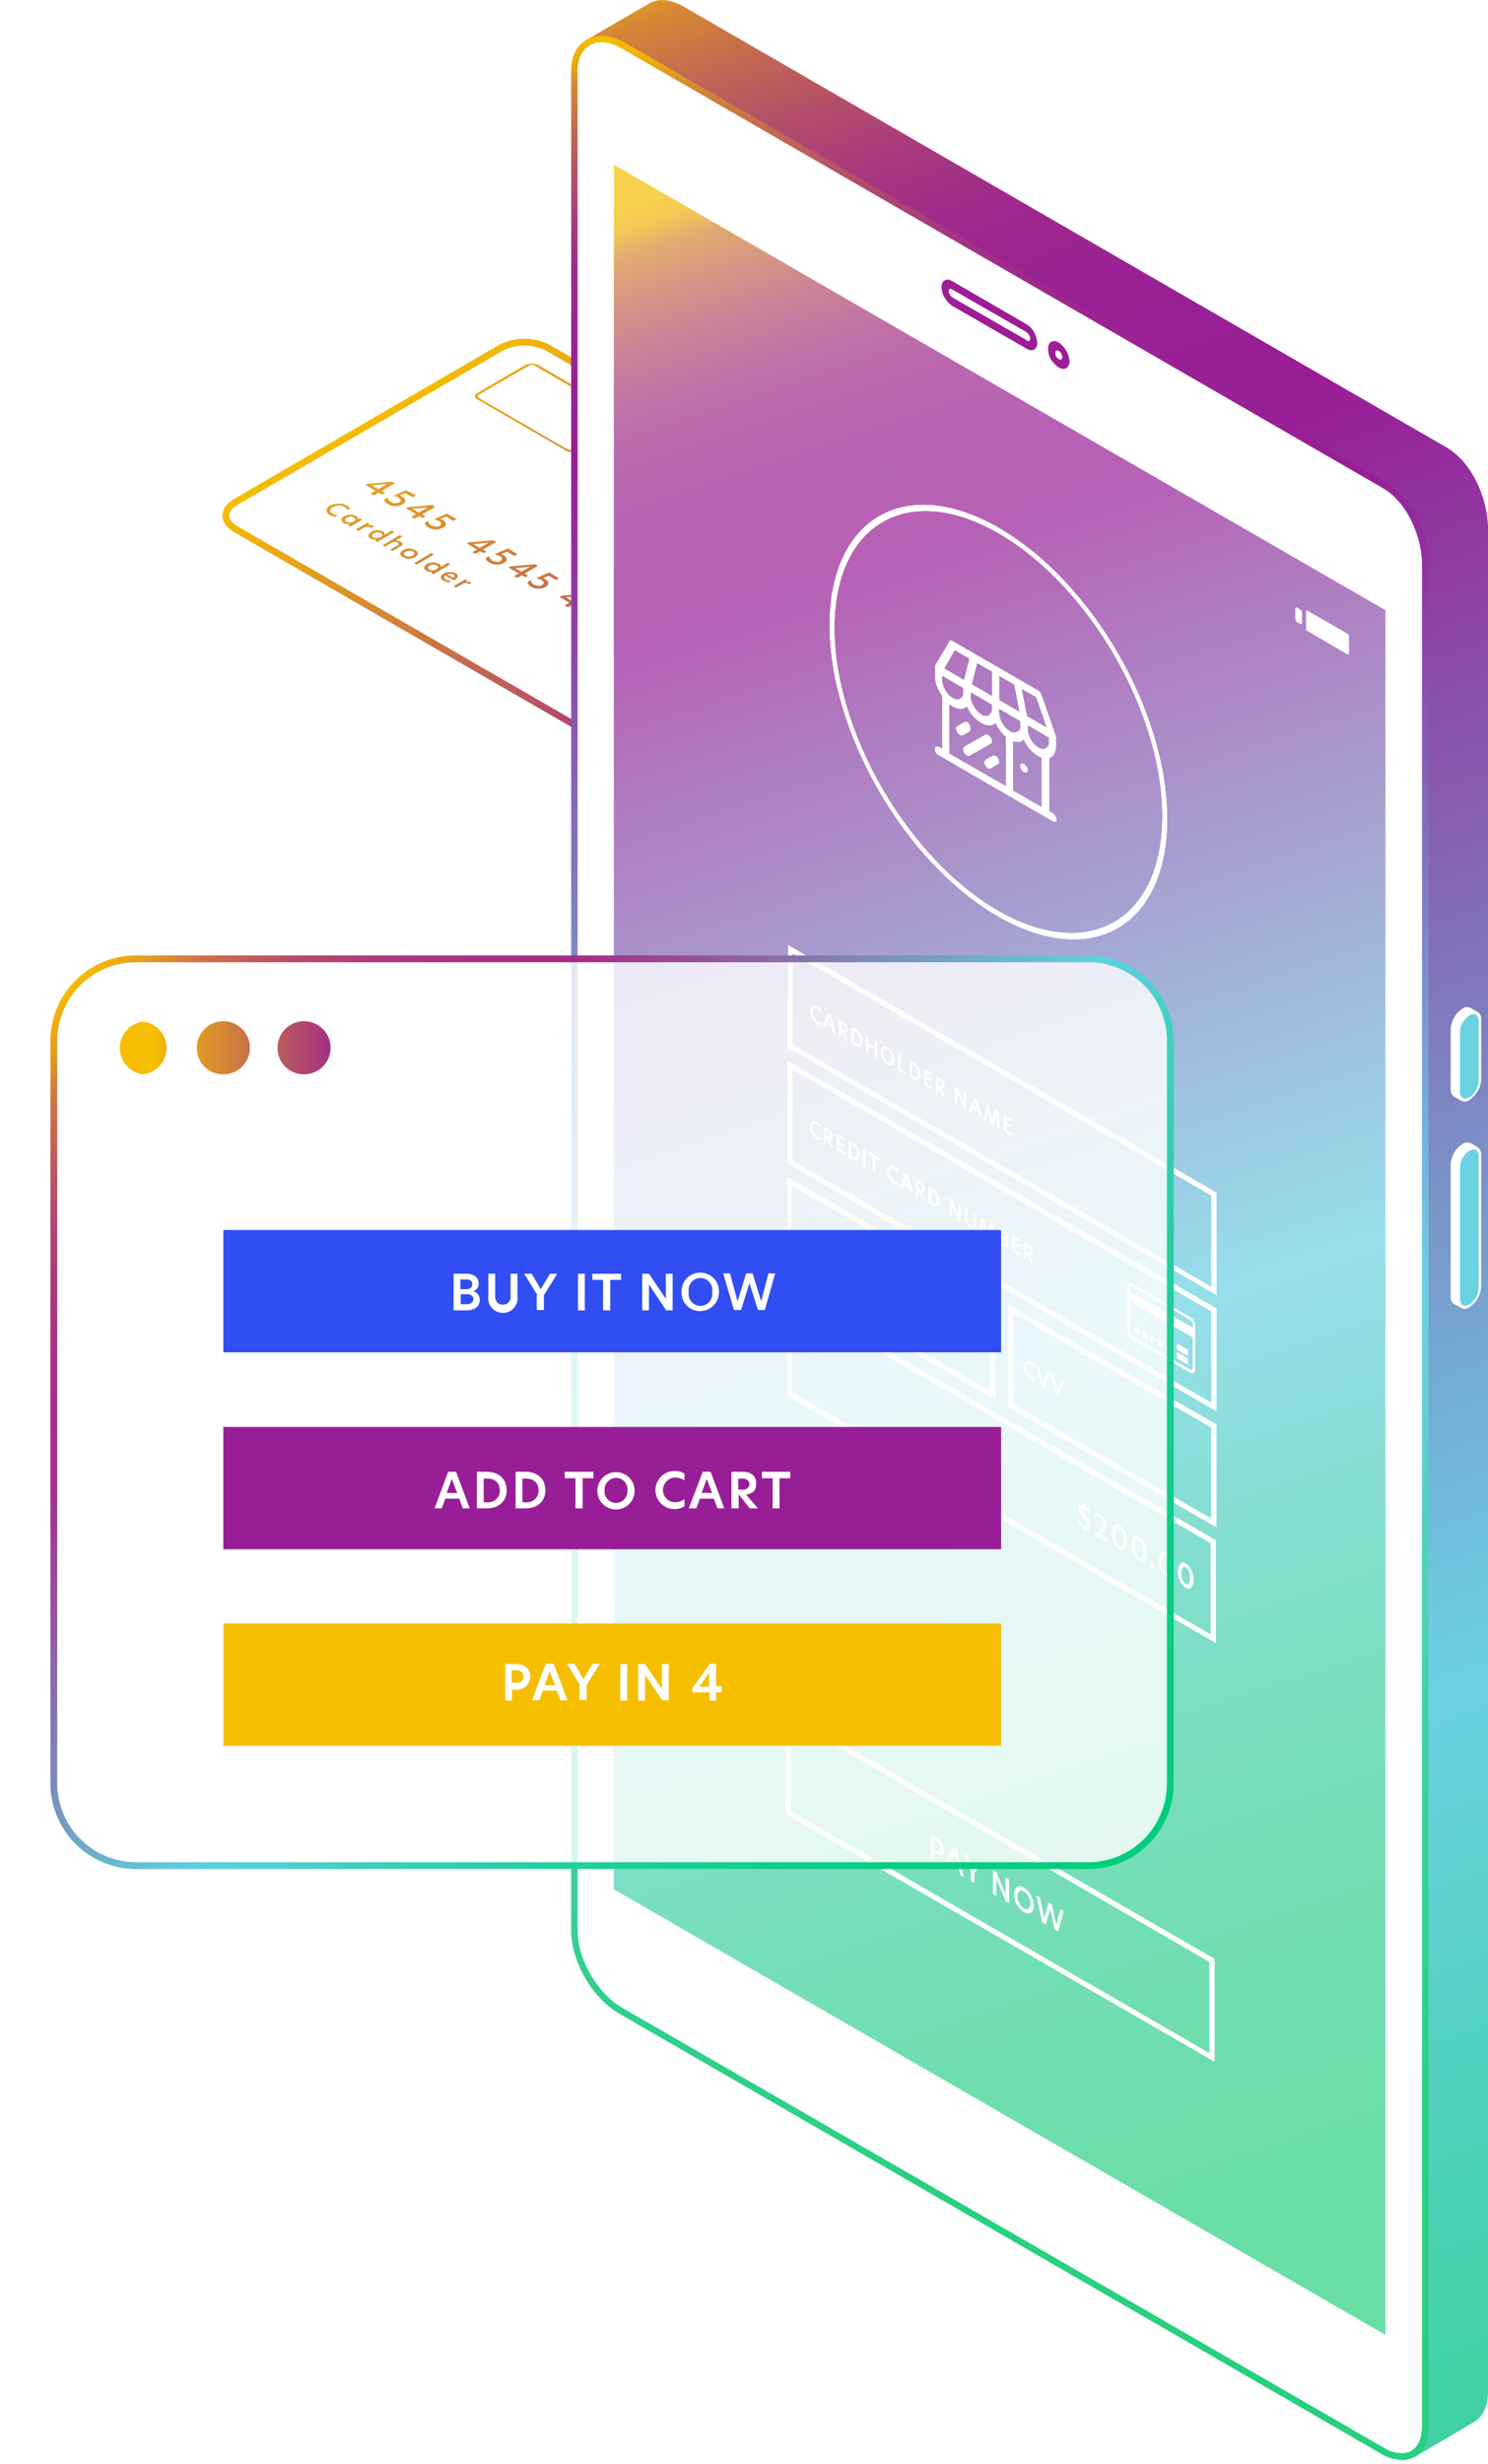<svg xmlns="http://www.w3.org/2000/svg" width="435" height="720" fill="none"><g clip-path="url(#a)"><path fill="#fff" d="M205.24 225.47 283 180.29c3.25-1.89 3.15-4.93-.1-6.81l-123.69-71.39a12.47 12.47 0 0 0-11.74 0L69.6 147.27c-3.14 1.89-3.14 4.93.1 6.81l123.8 71.39a12.47 12.47 0 0 0 11.74 0Z"/><path stroke="url(#b)" stroke-miterlimit="10" stroke-width="2" d="M283.75 173.06c3.77 2.1 3.77 5.66.1 7.75L206.07 226a14.47 14.47 0 0 1-13.52 0L68.87 154.61c-3.78-2.2-3.78-5.66-.1-7.86l77.77-45.18a15.31 15.31 0 0 1 13.52 0l123.69 71.49Z"/><path fill="url(#c)" d="m123.37 150.3 1.05.64-.84.42-1.05-.53-1.36.74-.94-.53 1.36-.84-2.93-1.67.63-.32 7.12-.63.84.53-3.88 2.2Zm-.94-.52 2.62-1.46-4.4.31h-.1l1.88 1.15Z"/><path fill="url(#d)" d="m121.6 144.76-.95.52-2.1-1.15-1.67.63.62.31c1.37.74 1.16 1.78.21 2.3-.68.34-1.43.52-2.2.53-.74 0-1.47-.21-2.1-.63a1.9 1.9 0 0 1-.73-.52 2.63 2.63 0 0 1-.42-.73l1.05-.63.31.73c.16.24.38.42.63.53.33.27.73.42 1.16.41l1.26-.2c.62-.42.62-.95-.22-1.47a3.65 3.65 0 0 0-1.36-.53h-.1l3.77-1.57 2.83 1.47Z"/><path fill="url(#e)" d="m151.25 161.94-.94.53-2.1-1.26-1.67.73c.24.02.47.14.63.32 1.36.73 1.15 1.68.2 2.2-.66.38-1.43.57-2.2.52-.74 0-1.47-.21-2.1-.63a1.7 1.7 0 0 1-.72-.52c-.2-.2-.35-.46-.42-.73l1.04-.63.32.84.63.52c.35.2.75.3 1.15.31.43.1.88.02 1.26-.2.63-.42.63-.95-.21-1.47a3.46 3.46 0 0 0-1.37-.42v-.21l3.78-1.57 2.72 1.67Z"/><path fill="url(#f)" d="m141.2 160.59 1.04.62-.84.42-1.05-.52-1.36.73-.94-.52 1.36-.73-2.93-1.79.63-.31 7.12-.63.84.52-3.88 2.2Zm-.95-.53 2.62-1.47-4.4.42h-.1l1.88 1.05Z"/><path fill="url(#g)" d="m206.5 193.8-.95.53-2.1-1.26-1.67.74.63.31c1.36.74 1.15 1.68.2 2.31a3.8 3.8 0 0 1-2.2.42 4.82 4.82 0 0 1-2.09-.53l-.73-.52c-.16-.27-.3-.55-.42-.84l1.15-.52c.02.25.1.5.2.73l.64.53c.38.23.81.37 1.26.42.4 0 .8-.1 1.15-.32.63-.31.63-.94-.21-1.47l-1.36-.42v-.2l3.66-1.47 2.84 1.57Z"/><path fill="url(#h)" d="m218.34 200.62-.94.53-2.1-1.16-1.68.63.63.32c1.36.73 1.15 1.78.21 2.3-.68.35-1.44.53-2.2.53a3.8 3.8 0 0 1-2.1-.63c-.25-.12-.47-.3-.63-.52-.21-.2-.36-.46-.42-.74l1.05-.63c0 .26.08.51.21.74l.63.63 1.26.31 1.15-.2c.63-.43.63-.95-.2-1.48a3.1 3.1 0 0 0-1.37-.52l3.67-1.57 2.83 1.46Z"/><path fill="url(#i)" d="m182.9 121.48.43.32c.1.16.17.34.2.52a1.3 1.3 0 0 1-.2.63l-.42.31-14.47 8.39c-.45.25-.95.39-1.46.42a3.46 3.46 0 0 1-1.57-.42l-25.9-14.99c-.2 0-.31-.1-.52-.31a1.37 1.37 0 0 1 0-1.05c.12-.2.3-.34.52-.42l14.36-8.39 1.58-.31 1.57.31 25.89 15Zm-14.98 9.86 14.36-8.39c.21 0 .31-.1.31-.21a.41.41 0 0 0 .11-.31c0-.21 0-.32-.1-.42-.11-.1-.11-.1-.32-.21l-25.89-14.89c-.27-.2-.6-.32-.94-.31-.34 0-.67.12-.95.31l-14.46 8.39-.32.2v.64l.32.2 25.89 15 .94.2 1.05-.2"/><path fill="url(#j)" d="M101.36 147.7c.39.23.71.55.94.94l-.83.42c-.13-.4-.39-.73-.74-.95a5.56 5.56 0 0 0-1.78-.42 5.3 5.3 0 0 0-1.68.53c-1.05.63-.94 1.47 0 1.88.48.3 1.02.48 1.58.53l-.84.42a4.63 4.63 0 0 1-1.58-.53c-1.25-.73-1.36-1.88.1-2.83a6.2 6.2 0 0 1 2.42-.52c.84-.04 1.67.14 2.41.52Z"/><path fill="url(#k)" d="m105.24 151.47.63.42-3.46 1.99-.63-.42.53-.32c-.65.1-1.31 0-1.9-.31-.73-.53-.83-1.36.22-2 .53-.23 1.1-.37 1.68-.41a2.3 2.3 0 0 1 1.67.31c.53.32.74.63.53 1.05l.73-.31Zm-3.98 1.04 1.05.21c.37.01.74-.1 1.04-.31.74-.31.74-.84.21-1.15-.31-.2-.67-.31-1.05-.32l-1.04.32c-.74.42-.74.94-.21 1.25Z"/><path fill="url(#l)" d="m109.12 153.67.2.2-.73.43-.2-.21-.95-.21-.84.2-1.88 1.06-.74-.42 3.46-2 .53.42-.42.32a2.73 2.73 0 0 1 1.57.2Z"/><path fill="url(#m)" d="m114.57 155.03.73.41-5.03 2.94-.63-.31.53-.42c-.65.1-1.31-.01-1.9-.32-.72-.42-.83-1.26.32-1.89.46-.32 1.01-.5 1.58-.52.57 0 1.14.1 1.67.32.53.3.74.73.53 1.04l2.2-1.25Zm-5.45 1.99c.34.21.75.29 1.15.2l.94-.2c.74-.42.74-.95.21-1.26a1.89 1.89 0 0 0-1.05-.21c-.37 0-.73.1-1.04.31-.74.32-.74.84-.21 1.16Z"/><path fill="url(#n)" d="m130.92 164.46.73.42-5.03 2.93-.63-.31.53-.42c-.65.1-1.31 0-1.89-.32-.84-.41-.84-1.25.21-1.99.53-.25 1.1-.39 1.68-.42.57 0 1.14.1 1.67.32.53.31.74.73.53 1.05l2.2-1.26Zm-5.45 1.99c.32.17.69.24 1.05.21.37 0 .74-.1 1.05-.31.63-.32.73-.84.1-1.16a1.67 1.67 0 0 0-1.05-.2 2 2 0 0 0-1.05.3c-.62.32-.62.85-.1 1.16Z"/><path fill="url(#o)" d="m133.02 169.4-.32.2-2.51-1.47c-.53.42-.42.95.2 1.26.5.24 1.03.38 1.58.42l-.74.42-1.57-.52c-1.05-.63-1.05-1.47 0-2.1.55-.3 1.16-.44 1.78-.42.62-.05 1.23.06 1.79.31.73.53.84 1.26-.21 1.9Zm-2.31-1.58 1.78 1.05c.53-.32.53-.74.1-.95a1.57 1.57 0 0 0-.94-.2l-.94.1Z"/><path fill="url(#p)" d="M137.73 170.23h.21l-.73.42H137c-.28-.2-.6-.31-.94-.32a1.16 1.16 0 0 0-.84.32l-1.89 1.04-.73-.41 3.46-2 .52.32-.42.42a2.1 2.1 0 0 1 1.57.2Z"/><path fill="url(#q)" d="m168.23 176.2 1.05.63-.84.42-1.04-.63-1.37.84-.94-.53 1.36-.83-2.93-1.68.63-.31 7.12-.63.84.52-3.88 2.2Zm-.94-.52 2.52-1.47-4.4.31 1.88 1.16Z"/><path fill="url(#r)" d="m178.3 177.56-.95.53-2.1-1.26-1.77.73.73.21c1.36.84 1.15 1.78.21 2.3-.7.33-1.44.5-2.2.53-.75 0-1.48-.21-2.1-.63-.28-.1-.53-.29-.73-.52-.2-.2-.34-.46-.42-.73l1.05-.63c0 .3.12.6.31.84.16.22.38.4.63.52.35.21.75.32 1.15.31.43.04.87-.03 1.26-.2.63-.43.63-.95-.31-1.47l-1.26-.53h-.1l3.77-1.57 2.83 1.57Z"/><path fill="url(#s)" d="m180.08 183.01 1.05.63-.84.42-1.05-.52-1.36.73-.94-.52 1.36-.74-2.94-1.78.63-.31 7.13-.63.84.52-3.88 2.2Zm-.94-.52 2.51-1.47-4.4.42 1.89 1.05Z"/><path fill="url(#t)" d="m190.14 184.38-.94.52-2.1-1.26-1.78.74a.94.94 0 0 1 .73.31c1.37.73 1.16 1.68.21 2.2a4.3 4.3 0 0 1-4.3-.1c-.3-.08-.56-.27-.73-.53-.2-.2-.34-.45-.42-.73l1.05-.63a1.16 1.16 0 0 0 .32.84c.16.22.37.4.63.52.34.22.74.33 1.15.32.43.08.88.01 1.25-.21.63-.42.63-.95-.3-1.47a2.93 2.93 0 0 0-1.27-.42v-.2l3.78-1.48 2.72 1.58Z"/><path fill="url(#u)" d="m111.53 143.5 1.05.52-.84.52-1.05-.63-1.36.84-.95-.52 1.37-.84-2.94-1.68.63-.31 7.13-.63.84.42-3.88 2.3Zm-.95-.53 2.63-1.57-4.4.42h-.11l1.88 1.15Z"/><path fill="url(#v)" d="m133.44 151.68-.95.52-2.1-1.26-1.67.74.63.2c1.36.84 1.15 1.79.2 2.31a5.2 5.2 0 0 1-2.2.53c-.74 0-1.47-.22-2.1-.63a1.9 1.9 0 0 1-.72-.53c-.17-.23-.3-.47-.42-.73l1.15-.63c.02.29.1.57.2.84l.64.52 1.26.32c.4.04.8-.03 1.15-.21.63-.42.63-.94-.21-1.47l-1.36-.52 3.66-1.58 2.84 1.58Z"/><path fill="url(#w)" d="m163.41 168.97-.83.53-2.2-1.26-1.68.73.73.31c1.26.74 1.05 1.68.1 2.2-.62.39-1.35.57-2.09.53-.78.02-1.55-.2-2.2-.63-.21-.1-.53-.2-.63-.52a1.04 1.04 0 0 1-.42-.74l1.05-.63c0 .3.08.58.2.84l.64.53 1.25.31a1.47 1.47 0 0 0 1.16-.2c.63-.43.63-.95-.21-1.47-.41-.25-.88-.4-1.36-.43v-.2l3.66-1.58 2.83 1.68Z"/><path fill="url(#x)" d="m153.35 167.6 1.05.63-.84.42-1.05-.52-1.36.73-.94-.52 1.46-.74-3.04-1.78.63-.31 7.13-.63.84.52-3.88 2.2Zm-.94-.52 2.62-1.47-4.4.42 1.78 1.05Z"/><path fill="url(#y)" d="m196.85 192.76 1.05.63-.84.42-.94-.63-1.47.84-.84-.53 1.36-.84-2.93-1.67.52-.32 7.13-.63.84.42-3.88 2.3Zm-.84-.52 2.52-1.47-4.4.31 1.88 1.16Z"/><path fill="url(#z)" d="m208.28 199.37 1.04.52-.83.53-1.05-.63-1.36.84-.95-.53 1.47-.84-3.04-1.67.63-.32 7.13-.63.84.42-3.88 2.3Zm-.95-.53 2.62-1.57-4.4.42 1.78 1.15Z"/><path fill="url(#A)" d="M126.83 162.05 121.8 165l-.73-.42 4.92-2.94.84.42Z"/><path fill="url(#B)" d="M121.38 160.8c1.05.51 1.05 1.35 0 1.98-.56.29-1.16.46-1.78.53a3.56 3.56 0 0 1-1.78-.53c-1.05-.52-1.05-1.36 0-1.99a5.03 5.03 0 0 1 1.78-.52c.63.01 1.24.2 1.78.52Zm-2.93 1.67 1.15.2 1.05-.3c.63-.43.63-.95.1-1.26l-1.15-.21-1.05.31c-.63.42-.52.94-.1 1.26Z"/><path fill="url(#C)" d="m117.6 156.81-1.98 1.16c.5-.01 1 .1 1.46.31.74.42.84.94 0 1.36l-2.3 1.37-.74-.42 2.1-1.16c.56-.28.56-.6 0-.94l-.73-.21-.74.21-2.1 1.26-.73-.42 5.03-2.94.74.42Z"/><path fill="url(#D)" d="M267.92 170.54c-4.82-2.83-12.79-2.83-17.61 0s-4.82 7.44.1 10.27l-.42-.21.42.21h.32l.63.31-.63-.31c4.93 2.62 12.58 2.62 17.3-.1 4.71-2.73 4.82-7.34-.11-10.17Zm-.32.52c1.47.94 1.16 2.41-.2 3.98l-3.25-1.88 3.45-2.1Zm-9.01 4.61-3.88 2.2-3.46-1.99a15 15 0 0 1 3.25-2.51l4.09 2.3Zm-3.56-2.62c1.4-.79 2.87-1.46 4.4-1.99l3.56 2.1-3.88 2.2-4.08-2.3Zm4.08 2.94 4.1 2.3c-1.41.8-2.89 1.46-4.41 2l-3.56-2.1 3.87-2.2Zm.53-.32 3.88-2.2 3.56 2a12.79 12.79 0 0 1-3.35 2.51l-4.1-2.3Zm7.34-4.92-3.46 1.99-3.36-1.89c2.62-.73 5.24-.94 6.92-.1h-.1Zm-2.2-1.05c-1.13 0-2.25.1-3.36.31l-1.89.53-2.51-1.57c2.6-.23 5.23.02 7.75.73Zm-8.7-.52 2.72 1.57a31.45 31.45 0 0 0-4.3 1.88l-3.35-1.88a13 13 0 0 1 4.92-1.57Zm-5.56 1.88h.1l3.36 2c-1.27.62-2.4 1.47-3.36 2.5L247.9 174a5.98 5.98 0 0 1 2.62-2.94Zm-1.57 7.86a3.88 3.88 0 0 1-1.26-2.1 4.3 4.3 0 0 1 0-2.3l2.51 1.47c-.43.36-.75.83-.94 1.36-.21.5-.32 1.03-.31 1.57Zm1.67 1.37c-1.36-1.05-1.05-2.41.21-3.99l3.36 1.89-3.57 2.1Zm.63.31 3.46-2 3.35 1.9-1.46.31a8.5 8.5 0 0 1-5.35-.21Zm2.3.94c1.75.08 3.5-.17 5.14-.73l2.52 1.47a17.4 17.4 0 0 1-7.65-.74Zm16.88-4.08a7.13 7.13 0 0 1-2.72 2.83h-.32l-.31.2a13 13 0 0 1-4.93 1.58l-2.72-1.57a31.46 31.46 0 0 0 4.3-1.9l3.35 1.9h.31l.32-.21h-.1l-3.25-1.9a15.1 15.1 0 0 0 3.24-2.61l2.83 1.68c.1-.21.1-.42.21-.53l-2.62-1.57a4.7 4.7 0 0 0 1.05-1.36c.22-.5.32-1.03.32-1.58a3.89 3.89 0 0 1 1.25 2.1c.21.8.21 1.62 0 2.41-.1.1-.1.32-.2.53Z"/><path fill="url(#E)" d="M422.63 130.6 199.8 1.9c-3.88-2.2-7.45-2.41-9.96-.94l-18.35 10.69s-3.03 3.88-3.03 8.28l-1.05 544.32c-.1 8.91 5.76 19.19 13.52 23.59l222.84 128.61c4.1 2.3 9.86 1.47 9.86 1.47l17.3-10.17c2.5-1.47 4.08-4.5 4.08-8.9V154.6c0-8.8-4.61-19.6-12.37-24Z"/><path fill="#fff" d="M409.84 717.91a12.8 12.8 0 0 1-5.76-1.78L181.34 587.52c-7.44-4.3-13.42-14.68-13.42-23.27V20.35c0-5.35 3.15-8.92 7.97-8.92 2.14.1 4.22.71 6.08 1.78L404.8 141.83c7.65 4.5 11.85 15.3 11.85 23.27V709c0 5.46-2.62 8.91-6.82 8.91Z"/><path fill="url(#F)" d="M175.89 10.48v1.89c2 .07 3.94.65 5.66 1.68l222.74 128.6c7.44 4.3 11.42 14.79 11.42 22.34v544c-.1 4.93-2.2 7.87-5.87 7.87a10.28 10.28 0 0 1-5.24-1.57L181.86 586.67c-7.23-4.19-13-14.15-13-22.43V20.34c.1-4.83 2.83-7.97 7.03-7.97v-1.89Zm0 0c-4.93 0-8.91 3.67-8.91 9.85v543.91c0 8.91 6.18 19.6 13.94 24.11l222.74 128.61c1.87 1.15 4 1.8 6.18 1.9 4.62 0 7.76-3.68 7.76-9.86V165.09c0-8.9-4.61-19.6-12.37-24.1L182.5 12.36a14.26 14.26 0 0 0-6.6-1.89Z"/><path fill="#9D1D96" d="M300.1 94.76c.93.55 1.7 1.35 2.2 2.3.52.94.84 1.98.94 3.05 0 1.99-1.46 2.83-3.14 1.78L278.4 89.4a6.92 6.92 0 0 1-2.2-2.4 5.45 5.45 0 0 1-.94-3.05c0-1.99 1.36-2.83 3.14-1.78l21.7 12.58Zm0 4.72c.52.41 1.05.1 1.05-.53 0-.37-.1-.74-.32-1.05a2.83 2.83 0 0 0-.73-.84L278.4 84.6l-.42-.2h-.31l-.32.3v.43c.01.33.12.66.32.94.15.35.4.64.73.84l21.7 12.47m9.43.72a8.08 8.08 0 0 1 2.2 2.42c.52.94.84 1.97.95 3.04-.1 2-1.47 2.83-3.25 1.78a9.24 9.24 0 0 1-2.2-2.3 6.4 6.4 0 0 1-.84-3.15c0-2 1.36-2.72 3.14-1.78Zm0 4.83c.53.31 1.05.1 1.05-.63l-.31-.94a2.83 2.83 0 0 0-.74-.84c-.63-.31-1.05 0-1.05.63 0 .37.12.73.32 1.05.16.31.42.57.73.73"/><path fill="url(#G)" d="M405.02 178.3v503.98L179.45 552.09V48.12L405.02 178.3Z" opacity=".7"/><path fill="#fff" d="m242.76 296.53 1.57 5.56-.73-.31-.42-1.58-1.57-.94-.42 1.05-.63-.32 1.47-3.88.73.42Zm-.94 2.2 1.26.63-.63-2.3-.63 1.68ZM283.64 213c.1.1 0 .31 0 .42l-.2.31-2.1 1.16h-.42l-.32-.21-.42-.32a2.1 2.1 0 0 1-.63-1.47v-.42l.32-.2 2.1-1.26h.73c.3.19.54.44.73.73.12.34.2.7.21 1.05v.2Zm6.29 3.67c.1.1 0 .2 0 .31l-.31.31-6.3 3.57h-.3l-.43-.21-.31-.21-.42-.52-.31-1.05a.43.43 0 0 1 .1-.32l.21-.31 6.29-3.56h.42l.31.2a1.29 1.29 0 0 1 .74.74c.2.3.32.67.31 1.05Zm9.44 6.6.73.74c.2.3.3.67.31 1.04.02.15-.02.3-.1.42l-.21.21h-.74c-.3-.22-.54-.51-.73-.84-.2-.27-.3-.6-.31-.94v-.42l.31-.31h.32l.42.1Z"/><path fill="#fff" d="M292.03 154.3c27.25 15.72 49.26 53.87 49.16 85.21-.1 31.34-22.23 43.92-49.48 28.2-27.25-15.72-49.26-53.98-49.16-85.22.1-31.24 22.33-43.92 49.48-28.2Zm-.32 111.84c26.42 15.2 48.01 2.93 48.11-27.47.1-30.4-21.38-67.5-47.8-82.8-26.4-15.3-48-2.94-48.1 27.46-.11 30.4 21.38 67.5 47.8 82.8Z"/><path fill="#fff" d="M290.98 220.86c.31.16.57.41.73.73.22.3.33.68.32 1.05v.42l-.32.2-2.1 1.27h-.73l-.42-.32-.31-.42c-.2-.31-.31-.67-.31-1.05a.63.63 0 0 1 .1-.42l.2-.31 2.1-1.15h.73Z"/><path fill="#fff" d="M308.17 220.22a2.52 2.52 0 0 1-1.47 1.26v15.62l1.05.53c.32.2.58.49.73.83.21.31.32.68.32 1.05.1.1 0 .21 0 .32l-.32.31h-.31l-.42-.2-33.33-19.3a1.9 1.9 0 0 1-.84-.73c-.13-.33-.2-.69-.21-1.05-.1-.1 0-.2 0-.42l.2-.2h.85l1.04.62v-15.51a13.1 13.1 0 0 1-1.57-2.94c-.33-.97-.5-2-.52-3.03v-2.84l4.3-7.23v-.2h.2l.53.2 25.05 14.47.63.52.31.63 4.2 12.05a.42.42 0 0 0 .1.32v2.62c.02.8-.16 1.6-.52 2.3Zm-14.05 9.65V215.3a8.91 8.91 0 0 1-1.67-1.78c-.56-.7-1.01-1.48-1.37-2.3a2.5 2.5 0 0 1-1.88.72 4.3 4.3 0 0 1-2.3-.73 9.1 9.1 0 0 1-2.42-2 9.94 9.94 0 0 1-1.78-2.82c-.53.45-1.2.71-1.89.73a4.6 4.6 0 0 1-2.3-.73l-.53-.31-.52-.42v14.56l16.77 9.65h-.1Zm10.38 5.97v-14.46l-.52-.21-.53-.32c-.9-.54-1.7-1.21-2.4-1.99a13.04 13.04 0 0 1-1.8-2.83c-.34.4-.82.66-1.35.74-.6.03-1.2-.04-1.78-.21v14.46l8.27 4.82h.11Zm-25.37-45.9-3.14 5.44 5.87 3.36 1.57-6.3-4.3-2.5Zm23.8 13.72-4.3-2.4 1.57 8.06 5.87 3.36-3.14-9.02Zm-17.3-9.95-1.57 6.28 5.98 3.46v-7.23l-4.4-2.51Zm6.5 3.77v7.13l5.98 3.46-1.58-8.07-4.4-2.52Zm-8.38 4.72v1.15a5.55 5.55 0 0 0 .94 3.14c.5.96 1.27 1.76 2.2 2.31a1.34 1.34 0 0 0 1.05.42 1.45 1.45 0 0 0 1.15-.21c.3-.23.55-.51.74-.84.17-.35.25-.75.2-1.15v-1.16l-6.28-3.66Zm-8.39-3.57c.1 1.07.43 2.1.94 3.04a5.8 5.8 0 0 0 2.2 2.3c.3.25.67.4 1.05.43a1.47 1.47 0 0 0 1.16-.21c.32-.2.58-.5.73-.84.18-.36.25-.76.21-1.15v-1.16l-6.29-3.66v1.25Zm30.4 20.02c.32-.2.58-.49.73-.84a1.48 1.48 0 0 0 .21-1.15v-1.15l-6.29-3.67v1.26c.1 1.06.43 2.1.95 3.04a5.8 5.8 0 0 0 2.2 2.3 1.46 1.46 0 0 0 1.05.42 1.47 1.47 0 0 0 1.15-.2Zm-12.79-7.33c.5.95 1.27 1.75 2.2 2.3.33.28.73.46 1.15.53l1.16-.32c.32-.2.57-.5.73-.84a1.47 1.47 0 0 0 .1-1.15v-1.15l-6.28-3.67v1.26c.1 1.06.42 2.1.94 3.04m-54.09 82.8a3 3 0 0 1 1.05.95v.73a4.5 4.5 0 0 0-1.05-.94c-.73-.42-1.36-.1-1.36.94a2.4 2.4 0 0 0 .42 1.47c.22.45.54.85.94 1.15l.53.21h.52v.84c-.37 0-.74-.1-1.05-.32a4.3 4.3 0 0 1-2-3.56c.01-1.68.95-2.1 2-1.47Zm7.76 7.45 1.26 2.62-.74-.42-1.25-2.52v1.79l-.74-.42v-4.72l1.05.63c.44.2.8.53 1.05.94.23.42.37.89.42 1.36.1.74-.21 1.16-1.05.74Zm-.73-.94.41.2c.53.32.84.21.84-.31 0-.26-.07-.51-.2-.73l-.64-.53-.41-.31v1.68m13.62 5.45a4 4 0 0 1 1.37 1.57c.38.6.56 1.3.52 2 0 1.46-.84 1.99-1.89 1.36a4.2 4.2 0 0 1-1.46-1.58 4.82 4.82 0 0 1-.53-2.1c0-1.35.84-1.98 2-1.25Zm0 4.2c.63.41 1.26.1 1.26-.95 0-.5-.1-1.01-.31-1.47a3.26 3.26 0 0 0-.95-1.15c-.73-.32-1.36-.1-1.36 1.05 0 .5.11 1 .31 1.46.24.45.6.82 1.05 1.05m3.67-1.99v4.09l1.68.94v.73l-2.3-1.36v-4.72l.62.32Zm3.78 2.2c.63.32 1.14.83 1.46 1.46.42.63.63 1.36.63 2.1 0 1.47-.94 1.89-2.2 1.15l-.94-.63v-4.71l1.05.63Zm0 3.98c.83.52 1.36.31 1.36-.84a2.2 2.2 0 0 0-.32-1.36 2 2 0 0 0-1.04-1.05l-.42-.31v3.35l.42.21m18.55 6.71 1.47 5.66-.63-.42-.42-1.58-1.57-.94-.42 1.16-.63-.43 1.47-3.87.73.42Zm-.94 2.2 1.15.73-.53-2.3-.63 1.57Zm11.21 3.67v.73l-1.68-.94v1.36l1.47.84v.63l-1.47-.84v1.37l1.57.94v.73l-2.2-1.36v-4.72l2.31 1.26Zm-57.02.73a3 3 0 0 1 1.05.95v.73l-1.05-.94c-.63-.42-1.36-.1-1.36 1.05-.01.48.14.96.42 1.36.19.47.51.87.94 1.15l.52.21h.53v.74c-.38 0-.74-.1-1.05-.32a3.34 3.34 0 0 1-1.47-1.47 5.12 5.12 0 0 1-.52-2.1c0-1.56.94-1.98 1.99-1.36Zm3.56 5.03 1.26 2.62-.73-.42-1.26-2.51h-.1v1.88l-.53-.31v-4.93l1.05.63c.44.2.8.53 1.05.94.23.43.37.89.41 1.37 0 .73-.41 1.15-1.15.73Zm-.73-.94.42.2c.52.32.84.22.84-.3a.93.93 0 0 0-.31-.73c-.13-.23-.3-.42-.53-.54l-.42-.3v1.67Zm59.12 34.7 1.36 2.62-.84-.42-1.26-2.52v1.89l-.63-.42V363l1.16.63a3 3 0 0 1 1.05.95c.21.42.32.89.31 1.36 0 .52-.31.94-1.15.63Zm-.74-1.05.42.31c.63.32.84.1.84-.31 0-.26-.07-.51-.2-.73a1.04 1.04 0 0 0-.64-.53l-.42-.31v1.57Zm17.41 74v.74l1.04.94v1.15c-.3-.51-.74-.95-1.26-1.25-.63-.28-.94-.18-.94.31 0 .53.42.94.94 1.57.46.28.82.68 1.05 1.16.31.46.5 1 .53 1.57 0 .94-.53 1.36-1.37 1.15v.73l-.73-.41v-.74a7.7 7.7 0 0 1-1.36-1.26v-1.25c.3.69.82 1.27 1.46 1.67.63.32 1.05.21 1.05-.42a2.3 2.3 0 0 0-1.05-1.57 2.83 2.83 0 0 1-.94-1.26 3.56 3.56 0 0 1-.52-1.46c0-.95.52-1.26 1.36-1.05v-.73l.73.41Zm4.3 2.94a4.6 4.6 0 0 1 1.35 1.47c.3.54.45 1.16.42 1.78 0 1.05-.63 1.68-1.88 2.62l2.1 1.26v1.05l-3.78-2.2c2.41-2 2.72-2.42 2.72-3.15.01-.38-.1-.74-.31-1.05a2.83 2.83 0 0 0-.73-.84l-.74-.2-.63.2v-1.15h.74l.73.2Zm5.55 3.25a5.56 5.56 0 0 1 2.2 4.82c0 2.2-.94 2.94-2.2 2.3a5.87 5.87 0 0 1-2.1-4.82c0-2.2.94-2.93 2.1-2.3Zm0 6.08c.73.42 1.25-.21 1.25-1.78.1-.6.03-1.22-.2-1.79a3.45 3.45 0 0 0-1.05-1.46c-.63-.42-1.26.2-1.26 1.78a3.77 3.77 0 0 0 1.26 3.25m5.76-2.73c1.26.63 2.2 2.62 2.2 4.72 0 2.1-1.05 3.04-2.2 2.3a5.56 5.56 0 0 1-2.2-4.71c.1-2.2 1.05-3.04 2.2-2.31Zm0 6.08c.74.31 1.26-.21 1.26-1.78.1-.6.02-1.22-.21-1.78a4.2 4.2 0 0 0-1.05-1.58c-.73-.31-1.26.21-1.26 1.89a3.77 3.77 0 0 0 1.26 3.25m3.99 1.78.3.42c.13.19.2.4.22.63 0 .31-.32.52-.53.31a.84.84 0 0 1-.42-.42c-.1-.2-.2-.31-.2-.52 0-.21.31-.52.62-.42Zm3.87-3.35a5.55 5.55 0 0 1 2.2 4.82c0 2.2-.94 2.94-2.2 2.3a5.86 5.86 0 0 1-2.1-4.81c0-2.2.95-2.94 2.1-2.31Zm0 6.08c.74.42 1.26-.21 1.26-1.78.1-.6.02-1.22-.2-1.79a3.46 3.46 0 0 0-1.06-1.46c-.63-.42-1.25.2-1.25 1.78a4.09 4.09 0 0 0 1.25 3.25m5.77-2.73c1.15.63 2.2 2.62 2.2 4.82s-1.05 2.94-2.2 2.2a5.55 5.55 0 0 1-2.2-4.71c.1-2.2 1.05-3.04 2.2-2.3Zm0 6.08c.73.31 1.25-.2 1.25-1.78.1-.6.03-1.22-.2-1.78-.2-.58-.57-1.1-1.05-1.47-.74-.42-1.26.1-1.26 1.78a3.77 3.77 0 0 0 1.26 3.25ZM301.36 398c.4.26.75.57 1.04.94v.74a4.5 4.5 0 0 0-1.04-.94c-.74-.42-1.37-.11-1.37.94 0 .5.1 1 .32 1.47.3.43.64.82 1.05 1.15l.52.2h.52v.85c-.4 0-.8-.1-1.15-.32a4.94 4.94 0 0 1-1.36-1.57 4.3 4.3 0 0 1-.52-2c0-1.67.94-2.09 1.99-1.46Zm5.44 3.25-1.56 3.88-.74-.42-1.47-5.66.63.42 1.26 4.61 1.15-3.25.74.42Zm4.2 2.41-1.57 3.88-.63-.42-1.57-5.56.63.32 1.25 4.61 1.16-3.14.73.31Zm-64.67-37.31.52 5.13-.52-.42-.42-3.88-1.05 3.04-.53-.31-1.04-4.2-.42 3.36-.63-.31.63-4.4.73.41 1.05 4.2.94-3.04.74.42Zm3.77 1.25-1.78 5.46-.63-.32 1.78-5.45.63.32Zm4.09 3.26-1.47 1.99v1.99l-.63-.42v-1.99l-1.47-3.56.74.42 1.05 2.61 1.04-1.46.74.42Zm3.87 2.3-1.46 1.88v2l-.53-.32v-2l-1.46-3.66.73.42 1.05 2.72 1.05-1.46.63.42Z"/><path fill="#fff" d="m230.19 343.91 60.79 35.12v29.87l-60.8-35v-30Zm59.32 62.58v-26.73l-58.07-33.44v26.73l58.07 33.44Z"/><path fill="#fff" d="m240.77 363.2.63 5.03-.63-.31-.42-3.98-1.05 3.14-.52-.31-.94-4.2-.42 3.46-.63-.31.63-4.4.73.42.94 4.19.95-3.15.73.42Zm6.18-30.6v.73l-1.67-.95v1.26l1.57.94v.63l-1.57-.83v1.36l1.67.94v.74l-2.3-1.37v-4.72l2.3 1.26Zm6.08 3.56v4.72l-.63-.32v-4.82l.63.42Zm4.09 2.3v.74l-1.26-.74v4.1l-.63-.43v-3.98l-1.15-.73v-.74l3.04 1.78Zm4.3 2.42c.42.22.78.54 1.05.94v.73l-.95-.94c-.73-.42-1.46-.1-1.46.94.02.52.17 1.02.42 1.47.22.45.54.85.94 1.15l.52.21h.53v.84c-.38 0-.74-.1-1.05-.31a4.3 4.3 0 0 1-2-3.56c0-1.68.95-2.1 2-1.47Zm23.79 13.83v2.94c0 1.15-.63 1.57-1.57 1.05a3.36 3.36 0 0 1-1.15-1.26 3.89 3.89 0 0 1-.42-1.57v-2.94l.63.31v3.04c0 .34.12.67.31.95.12.31.34.57.63.73.53.31.94.1.94-.73v-2.94l.63.42Zm8.81 7.44c.23.16.4.38.52.63.11.27.18.55.21.84 0 .73-.52 1.05-1.36.52l-1.36-.73v-4.82l1.26.84c.39.12.72.38.94.73.19.4.33.82.42 1.26 0 .52-.32.73-.63.73Zm-.73 1.37c.52.2.83.1.83-.32 0-.22-.07-.44-.2-.63-.12-.22-.3-.4-.53-.52l-.73-.42v1.47l.73.41h-.1Zm-.63-3.88V361l.63.42c.52.31.73.1.73-.32-.02-.22-.1-.43-.21-.63l-.42-.41-.73-.42"/><path fill="#fff" d="m230.29 310.06 125.36 72.33v29.97L230.2 339.93l.1-29.87Zm123.9 99.9v-26.74l-122.54-70.75v26.73l122.54 70.75Z"/><path fill="#fff" d="m265.4 343.29 1.47 5.55-.63-.31-.42-1.58-1.57-.94-.42 1.05-.73-.32 1.57-3.87.73.42Zm-1.05 2.2 1.26.63-.63-2.31-.63 1.68Zm4.83 2.83 1.36 2.73-.84-.53-1.26-2.51v1.88l-.63-.31v-4.82l1.16.63c.4.2.74.53.94.94.28.4.43.88.42 1.36 0 .63-.32 1.05-1.15.63Zm-.74-.94.42.2c.63.32.84.22.84-.3 0-.27-.08-.52-.21-.74a1.04 1.04 0 0 0-.63-.53l-.42-.3v1.67m4.09 0c.62.41 1.16.95 1.57 1.57.33.65.51 1.37.53 2.1 0 1.36-.84 1.88-2.1 1.15l-1.05-.63v-4.72l1.05.53Zm.1 4.09c.84.52 1.37.2 1.37-.84 0-.5-.11-1-.32-1.47-.3-.4-.64-.75-1.05-1.05l-.42-.2v3.35l.42.2Zm8.18.73v4.71l-.63-.31-1.99-4.72v3.57l-.63-.42v-4.72l.63.31 2 4.62v-3.46l.62.42Zm9.54 5.45.52 5.13-.62-.41-.42-3.88-.95 3.04-.63-.32-.94-4.2-.42 3.47-.63-.42.63-4.4.74.42.94 4.19.94-3.04.84.42Zm7.75 4.51v.73l-1.57-.94v1.25l1.47.95v.63l-1.47-.84v1.36l1.58.94v.74l-2.2-1.37v-4.71l2.2 1.26Zm-23.05-44.13 1.36 2.62-.84-.42-1.26-2.62v1.89l-.63-.42v-4.72l1.05.63c.44.2.8.53 1.05.94.3.4.44.88.42 1.37 0 .62-.31 1.04-1.15.73Zm-.74-1.05.42.31c.63.32.84.11.84-.41a2 2 0 0 0-.2-.74l-.64-.52-.42-.21v1.57m8.07 2.42v4.7l-.63-.3-1.99-4.72v3.56l-.63-.42v-4.72l.63.32 2 4.61v-3.46l.62.42Z"/><path fill="#fff" d="m230.4 276.2 125.25 72.32v29.88L230.3 306.07l.1-29.87Zm123.78 99.9v-26.74l-122.42-70.75v26.73l122.43 70.75Z"/><path fill="#fff" d="M272.43 313.63v.73l-1.58-.94v1.25l1.47.84v.74l-1.47-.95v1.47l1.68.94v.63l-2.3-1.25v-4.83l2.2 1.37Zm-42.35 64.14 125.36 72.33v29.98l-125.36-72.33v-29.98Zm123.9 99.9v-26.73l-122.43-70.75v26.73l122.43 70.75Zm-62.16-152.93.52 5.13-.63-.31-.42-3.99-.94 3.15-.63-.32-.94-4.3-.42 3.47-.63-.32.63-4.5.73.41.95 4.2.94-3.04.84.42Zm40.56 62.99.63.63c.13.26.2.55.21.84 0 .52-.31.73-.84.42-.22-.12-.4-.3-.52-.53a2.5 2.5 0 0 1-.21-.83c0-.53.31-.74.73-.53Zm2.31 1.37c.26.15.48.36.63.62.13.23.2.48.2.74a.52.52 0 0 1-.53.64.53.53 0 0 1-.3-.12l-.52-.63a1.98 1.98 0 0 1-.21-.73c0-.52.31-.84.73-.52Zm2.31 1.25.52.63c.18.24.25.54.2.84 0 .52-.3.73-.73.42a1.47 1.47 0 0 1-.73-1.36c0-.53.32-.74.74-.53Zm2.3 1.36a1.05 1.05 0 0 1 .52.63 2 2 0 0 1 .21.74c0 .52-.31.73-.73.52a1.78 1.78 0 0 1-.63-.63c-.1-.2-.1-.52-.2-.73a.52.52 0 0 1 .23-.56.52.52 0 0 1 .6.03Zm2.3 1.37c.23.12.41.3.53.52.12.27.19.55.21.84 0 .53-.31.74-.73.53a3.6 3.6 0 0 1-.63-.63c-.13-.26-.2-.55-.21-.84a.52.52 0 0 1 .84-.42Zm-46.85-11.85 60.8 35.01v29.98l-60.8-35.12v-29.87Zm59.33 62.58v-26.73l-57.96-33.44v26.63l58.06 33.54m-6.91-49.37v1.78l-3.15-1.89v-1.68l3.15 1.79Zm1.47-6.4v2.73l-18.45-10.59v-2.72l18.44 10.58Z"/><path fill="#fff" d="M347.9 384.9c.44.24.8.6 1.04 1.05.29.47.43 1.02.42 1.57v12.58c0 .94-.63 1.36-1.47.94l-16.87-9.75c-.43-.3-.78-.7-1.05-1.15-.2-.47-.34-.96-.42-1.47V376.1c0-1.05.63-1.47 1.47-.95l16.88 9.75Zm.83 3.14v-.94a2.71 2.71 0 0 0-.2-.84l-.63-.63-16.78-9.75c-.42-.2-.83 0-.83.63v12.58c.03.29.1.57.2.84l.53.63 16.88 9.64c.41.32.83.1.83-.52v-11.64Z"/><path fill="#fff" d="M347.27 396.95v1.78l-3.15-1.88v-1.68l3.15 1.78Zm-73.58 140.04a4.2 4.2 0 0 1 2.2 3.56c0 1.37-.84 1.89-2.2 1.05l-.63-.31v2.1l-.95-.53v-6.7l1.57.83Zm0 3.67c.83.42 1.25.2 1.25-.63.01-.4-.1-.8-.31-1.15a1.88 1.88 0 0 0-.94-.84l-.63-.42v2.62l.63.42Zm5.86-.32 2.2 8.07-.94-.52-.63-2.3-2.3-1.26-.53 1.57-.94-.52 2.1-5.56 1.04.52Zm-1.36 3.15 1.68 1.05-.84-3.25-.84 2.2m8.6 1.05-2 2.83v2.83l-.94-.52v-2.83l-2-5.14.95.52 1.57 3.88 1.47-2.1.95.53Zm8.17 4.71v6.82l-.84-.53-2.93-6.7v5.02l-.84-.41v-6.82l.94.53 2.73 6.5v-4.93l.94.52Zm4.4 2.41a5.8 5.8 0 0 1 2 2.2c.52.9.81 1.9.83 2.94 0 2.1-1.25 2.83-2.83 1.89a6.09 6.09 0 0 1-2.1-2.2 6.72 6.72 0 0 1-.73-2.94c0-2 1.26-2.83 2.83-1.89Zm0 6.08c.95.53 1.9.1 1.9-1.47a4.3 4.3 0 0 0-.53-1.99 3.87 3.87 0 0 0-1.37-1.57c-.94-.63-1.88-.2-1.88 1.36-.04.74.14 1.47.52 2.1.3.64.77 1.18 1.36 1.57Zm11.54.74-1.58 5.87-.94-.53-1.36-6.08-1.37 4.51-.94-.52-1.68-7.76.95.52 1.25 6.08 1.37-4.6.84.51 1.36 6.19 1.26-4.72.83.53Z"/><path fill="#fff" d="m229.76 500.1 125.26 72.32v29.98l-125.36-72.33.1-29.98Zm123.8 99.89v-26.73L231.13 502.5v26.72L353.56 600ZM250 300.63c.62.41 1.15.95 1.57 1.57.33.65.5 1.37.52 2.1 0 1.36-.84 1.88-2.1 1.15l-1.05-.63v-4.72l1.05.53Zm0 4.08c.83.53 1.46.21 1.46-.83a2.65 2.65 0 0 0-.42-1.47 3.35 3.35 0 0 0-1.05-1.05l-.42-.2v3.34l.42.21Zm6.39-.41v4.81l-.63-.42v-1.99l-1.89-1.05v2l-.63-.32v-4.82l.63.42v2l1.89 1.04v-2l.63.32Zm-7.23 29.65c.64.35 1.18.85 1.57 1.47.33.65.5 1.37.52 2.1 0 1.47-.84 1.88-2.1 1.15l-1.04-.63v-4.72l1.05.63Zm0 3.99c.84.52 1.46.2 1.46-.84.01-.47-.1-.94-.31-1.36a3.76 3.76 0 0 0-1.05-1.16l-.42-.2v3.35l.42.2m144.65-152.71.31.3c0 .11.11.22.11.32v5.03c0 .32-.21.42-.42.32l-11.63-6.81-.32-.21a.63.63 0 0 1-.1-.42v-5.03c0-.32.2-.42.42-.21l11.63 6.7Zm-13.73-7.02.31.31c.09.13.12.28.1.42v3.15c0 .2-.2.31-.41.2l-1.15-.62-.21-.32a.62.62 0 0 1-.1-.41v-3.15c0-.2.1-.31.41-.2l1.05.62Z"/><path fill="#fff" d="m393.91 185.22.31.3c0 .11.11.22.11.32v5.03c0 .32-.21.42-.42.32l-11.63-6.81-.32-.21a.63.63 0 0 1-.1-.42v-5.03c0-.32.2-.42.42-.21l11.63 6.7Zm-13.73-7.02.31.31c.09.13.12.28.1.42v3.15c0 .2-.2.31-.41.2l-1.15-.62-.21-.32a.62.62 0 0 1-.1-.41v-3.15c0-.2.1-.31.41-.2l1.05.62Zm49.37 203.76a7.65 7.65 0 0 0 3.46-5.87v-38.68a2.62 2.62 0 0 0-1.05-2.2l-2-1.15a2.55 2.55 0 0 0-1.25-.21 2.2 2.2 0 0 0-1.15.42 6.92 6.92 0 0 0-2.41 2.52 7.86 7.86 0 0 0-1.05 3.35v38.68c-.09.43-.01.88.2 1.25.16.38.41.71.74.95l2 1.05c.34.3.8.44 1.25.42.45-.09.88-.27 1.26-.53Z"/><path fill="#6AD1E3" d="M429.03 381.44c-1.26.42-2.2-.32-2.2-1.78v-38.68c.01-.46.08-.92.2-1.36a7.6 7.6 0 0 1 1.47-2.52c.3-.34.66-.62 1.05-.84 1.57-.84 2.73-.1 2.73 1.57v38.68a5.46 5.46 0 0 1-1.26 3.25 3.98 3.98 0 0 1-1.47 1.47l-.52.2Z"/><path fill="#fff" d="M429.55 321.48a9.64 9.64 0 0 0 2.41-2.62 7.02 7.02 0 0 0 1.05-3.35V297.9a2.6 2.6 0 0 0-.21-1.26c-.17-.4-.46-.73-.84-.94l-2-1.15c-.38-.2-.81-.31-1.25-.32-.42.06-.82.25-1.15.52a6.17 6.17 0 0 0-2.41 2.52 7.86 7.86 0 0 0-1.05 3.36v17.6c-.04.44.04.87.2 1.26.13.4.39.73.74.95l2 1.15c.38.21.81.32 1.25.31.45-.03.88-.17 1.26-.42Z"/><path fill="#6AD1E3" d="M427.04 320.12a.41.41 0 0 1-.11-.31c0-.1 0-.21-.1-.21v-18.13c0-.47.08-.92.2-1.37a6.29 6.29 0 0 1 2.52-3.35c1.47-.94 2.73-.21 2.73 1.57v17.61a5.24 5.24 0 0 1-.84 2.73 4.92 4.92 0 0 1-1.89 1.99c-1.15.63-2.1.42-2.51-.53Z"/><path fill="#fff" d="m242.76 296.53 1.57 5.56-.73-.31-.42-1.58-1.57-.94-.42 1.05-.63-.32 1.47-3.88.73.42Zm-.94 2.2 1.25.63-.62-2.3-.63 1.68Zm41.82-85.74c.1.1 0 .31 0 .42l-.21.31-2.1 1.16h-.42l-.31-.21-.42-.32a2.1 2.1 0 0 1-.63-1.47v-.41l.32-.21 2.1-1.26h.73c.3.19.54.44.73.73.12.34.19.7.21 1.05v.21Zm6.29 3.67c.1.1 0 .2 0 .31l-.32.32-6.29 3.56h-.31l-.42-.2-.31-.22-.42-.52-.32-1.05a.42.42 0 0 1 .1-.32l.22-.3 6.29-3.57h.42l.31.2a1.25 1.25 0 0 1 .73.74c.22.3.33.67.32 1.05Zm9.43 6.6.74.74c.2.31.3.67.31 1.04.02.15-.02.3-.1.43l-.21.2h-.74c-.3-.22-.54-.5-.73-.83-.2-.28-.3-.6-.31-.95v-.42l.3-.31h.32l.42.1Z"/><path fill="#fff" d="M292.02 154.3c27.26 15.72 49.27 53.87 49.17 85.21-.11 31.34-22.23 43.92-49.48 28.2-27.25-15.72-49.26-53.98-49.16-85.22.1-31.24 22.33-43.92 49.47-28.2Zm-.31 111.84c26.42 15.2 48 2.93 48.11-27.47.1-30.4-21.38-67.5-47.8-82.8-26.41-15.3-48-2.94-48.1 27.46-.11 30.4 21.38 67.5 47.79 82.8Z"/><path fill="#fff" d="M290.98 220.86c.31.16.57.42.73.73.21.3.32.68.31 1.05v.42l-.31.2-2.1 1.27h-.73l-.42-.32-.31-.42c-.2-.31-.31-.67-.32-1.04a.63.63 0 0 1 .1-.43l.22-.3 2.1-1.16h.73Z"/><path fill="#fff" d="M308.17 220.22a2.5 2.5 0 0 1-1.47 1.26v15.62l1.05.53c.32.2.58.49.73.83.21.31.32.68.32 1.05.1.1 0 .21 0 .32l-.32.31h-.31l-.42-.2-33.33-19.3a1.9 1.9 0 0 1-.84-.73c-.13-.33-.2-.69-.21-1.05-.1-.1 0-.2 0-.42l.2-.2h.85l1.04.62v-15.51c-.64-.9-1.17-1.9-1.57-2.94a9.8 9.8 0 0 1-.52-3.03v-2.84l4.3-7.23v-.2h.2l.53.2 25.05 14.47.63.52.31.63 4.2 12.05a.42.42 0 0 0 .1.32v2.62c.02.8-.16 1.6-.52 2.3Zm-14.05 9.65V215.3a8.92 8.92 0 0 1-1.68-1.78c-.55-.7-1-1.48-1.36-2.3a2.52 2.52 0 0 1-1.88.72 4.3 4.3 0 0 1-2.31-.73 9.12 9.12 0 0 1-2.41-2 9.96 9.96 0 0 1-1.78-2.82c-.53.45-1.2.71-1.89.73a4.6 4.6 0 0 1-2.3-.73l-.53-.31-.52-.42v14.56l16.77 9.65h-.1Zm10.38 5.97v-14.46l-.52-.21-.53-.32a11.1 11.1 0 0 1-2.4-1.99 12.96 12.96 0 0 1-1.8-2.83c-.34.4-.83.66-1.35.74-.6.03-1.2-.04-1.79-.21v14.46l8.28 4.82h.11Zm-25.37-45.9-3.14 5.44 5.87 3.36 1.57-6.3-4.3-2.5Zm23.8 13.72-4.3-2.4 1.57 8.06 5.87 3.36-3.14-9.02Zm-17.3-9.95-1.57 6.28 5.98 3.46v-7.23l-4.4-2.51Zm6.5 3.77v7.13l5.98 3.46-1.58-8.07-4.4-2.52Zm-8.38 4.72v1.15a5.47 5.47 0 0 0 .94 3.14c.5.96 1.27 1.76 2.2 2.31a1.36 1.36 0 0 0 1.05.42 1.46 1.46 0 0 0 1.15-.21c.3-.23.55-.51.74-.84.17-.35.25-.75.2-1.15v-1.16l-6.28-3.66Zm-8.39-3.57c.1 1.07.43 2.1.94 3.04a5.8 5.8 0 0 0 2.2 2.3c.3.25.67.4 1.05.43a1.47 1.47 0 0 0 1.16-.21c.32-.2.58-.5.73-.84a2 2 0 0 0 .2-1.15v-1.16l-6.28-3.66v1.25Zm30.4 20.02c.32-.2.58-.49.73-.84a1.46 1.46 0 0 0 .21-1.15v-1.15l-6.29-3.67v1.26c.1 1.06.43 2.1.94 3.04a5.93 5.93 0 0 0 2.2 2.3 1.48 1.48 0 0 0 1.06.42 1.47 1.47 0 0 0 1.15-.2Zm-12.79-7.33c.5.95 1.27 1.75 2.2 2.3.33.28.73.46 1.15.53l1.16-.32a2 2 0 0 0 .9-1.4c.02-.2 0-.4-.06-.59v-1.15l-6.3-3.67v1.26a8 8 0 0 0 .95 3.04m-54.09 82.8a3 3 0 0 1 1.05.95v.73a4.5 4.5 0 0 0-1.05-.94c-.73-.42-1.36-.1-1.36.94a2.4 2.4 0 0 0 .42 1.47c.22.45.54.85.94 1.15l.53.21h.52v.84c-.37 0-.74-.1-1.05-.32a4.3 4.3 0 0 1-2-3.56c.01-1.68.95-2.1 2-1.47Zm7.76 7.45 1.26 2.62-.74-.42-1.25-2.52v1.79l-.74-.42v-4.72l1.05.63c.44.2.8.53 1.05.94.23.42.37.89.42 1.36.1.74-.21 1.16-1.05.74Zm-.73-.94.41.2c.53.32.84.21.84-.31 0-.26-.07-.51-.2-.73l-.64-.53-.41-.31v1.68m13.62 5.44c.59.4 1.06.94 1.36 1.57.38.6.57 1.3.53 2 0 1.46-.84 1.99-1.89 1.36a4.2 4.2 0 0 1-1.47-1.57 4.81 4.81 0 0 1-.52-2.1c0-1.36.84-2 2-1.26Zm0 4.2c.63.41 1.26.1 1.26-.95a3.23 3.23 0 0 0-1.26-2.62c-.73-.31-1.36-.1-1.36 1.05 0 .5.1 1 .31 1.47.24.44.6.8 1.05 1.04m3.67-1.99v4.09l1.68.94v.74l-2.3-1.37v-4.71l.62.31Zm3.77 2.21c.63.32 1.15.83 1.47 1.46.41.63.63 1.36.63 2.1 0 1.47-.94 1.89-2.2 1.15l-.94-.63v-4.71l1.04.63Zm0 3.98c.84.52 1.37.31 1.37-.84a2.2 2.2 0 0 0-.32-1.36 2 2 0 0 0-1.05-1.05l-.42-.31v3.35l.42.21m18.56 6.71 1.46 5.66-.63-.42-.42-1.58-1.57-.94-.42 1.16-.63-.43 1.47-3.87.74.42Zm-.95 2.2 1.16.73-.53-2.3-.63 1.57Zm11.22 3.66v.74l-1.68-.95v1.37l1.47.83v.63l-1.47-.83v1.36l1.57.94v.74l-2.2-1.37v-4.72l2.31 1.26Zm-57.02.74c.42.22.78.55 1.05.94v.73l-1.05-.94c-.63-.42-1.36-.1-1.36 1.05-.01.49.14.96.42 1.36.19.47.51.87.94 1.15l.52.21h.53v.74c-.38 0-.74-.1-1.05-.32a3.35 3.35 0 0 1-1.47-1.46 5.12 5.12 0 0 1-.52-2.1c0-1.57.94-2 1.99-1.36Zm3.56 5.03 1.26 2.62-.73-.42-1.26-2.51h-.1v1.88l-.53-.31v-4.93l1.05.63c.44.2.8.53 1.05.94.23.43.37.89.41 1.37 0 .73-.41 1.15-1.15.73Zm-.73-.94.42.2c.52.32.84.22.84-.3a.93.93 0 0 0-.31-.73c-.13-.23-.3-.42-.53-.54l-.42-.3v1.67Zm59.12 34.69 1.36 2.62-.84-.42-1.26-2.51v1.88l-.63-.42V363l1.16.63c.42.22.78.54 1.04.94.22.42.32.89.32 1.36 0 .52-.32.94-1.15.63Zm-.74-1.05.42.32c.63.31.84.1.84-.32 0-.26-.08-.51-.21-.73a1.04 1.04 0 0 0-.63-.53l-.42-.31v1.57Zm17.41 74v.74l1.04.94v1.16c-.3-.52-.74-.96-1.26-1.26-.63-.28-.94-.18-.94.31 0 .53.42.95.94 1.57.46.28.82.68 1.05 1.16.31.47.5 1 .52 1.57 0 .94-.52 1.36-1.36 1.15v.74l-.73-.42v-.74a8.1 8.1 0 0 1-1.37-1.25v-1.26c.31.7.83 1.28 1.47 1.67.63.32 1.05.22 1.05-.41a2.3 2.3 0 0 0-1.05-1.58 2.83 2.83 0 0 1-.94-1.25 3.56 3.56 0 0 1-.52-1.47c0-.94.52-1.26 1.36-1.05v-.73l.73.42Zm4.29 2.94a4.6 4.6 0 0 1 1.36 1.47c.3.54.44 1.16.42 1.78 0 1.05-.63 1.68-1.89 2.62l2.1 1.26v1.05l-3.77-2.2c2.4-2 2.72-2.42 2.72-3.15a1.8 1.8 0 0 0-.31-1.05 2.83 2.83 0 0 0-.74-.84l-.73-.2-.63.2v-1.15h.73l.74.21Zm5.56 3.26a5.55 5.55 0 0 1 2.2 4.81c0 2.2-.95 2.94-2.2 2.3a5.87 5.87 0 0 1-2.1-4.81c0-2.2.94-2.94 2.1-2.3Zm0 6.07c.73.42 1.25-.21 1.25-1.78.1-.6.02-1.22-.2-1.78a3.46 3.46 0 0 0-1.06-1.47c-.62-.42-1.25.2-1.25 1.78a3.77 3.77 0 0 0 1.25 3.25m5.76-2.73c1.27.63 2.21 2.62 2.21 4.72 0 2.1-1.05 3.04-2.2 2.3a5.57 5.57 0 0 1-2.2-4.71c.1-2.2 1.05-3.04 2.2-2.3Zm0 6.08c.74.32 1.27-.2 1.27-1.78.09-.6.02-1.22-.21-1.78a4.19 4.19 0 0 0-1.05-1.57c-.74-.32-1.26.2-1.26 1.88a3.77 3.77 0 0 0 1.26 3.25m3.99 1.79.3.42c.13.2.2.4.22.63 0 .31-.32.52-.53.31a.84.84 0 0 1-.42-.42c-.1-.2-.2-.31-.2-.52 0-.21.31-.52.62-.42Zm3.87-3.36a5.56 5.56 0 0 1 2.2 4.82c0 2.2-.94 2.94-2.2 2.31a5.87 5.87 0 0 1-2.1-4.82c0-2.2.95-2.94 2.1-2.3Zm0 6.08c.74.42 1.26-.2 1.26-1.78.1-.6.02-1.22-.21-1.78a3.46 3.46 0 0 0-1.05-1.47c-.63-.42-1.26.21-1.26 1.78a4.09 4.09 0 0 0 1.26 3.25m5.77-2.73c1.15.63 2.2 2.62 2.2 4.83 0 2.2-1.05 2.93-2.2 2.2a5.55 5.55 0 0 1-2.2-4.72c.1-2.2 1.04-3.04 2.2-2.3Zm0 6.08c.73.32 1.25-.2 1.25-1.78.1-.6.02-1.22-.2-1.78-.2-.58-.57-1.1-1.05-1.47-.74-.42-1.26.1-1.26 1.78a3.77 3.77 0 0 0 1.26 3.25ZM301.35 398c.4.26.76.57 1.05.94v.74a4.5 4.5 0 0 0-1.05-.94c-.73-.42-1.36-.11-1.36.94 0 .5.1 1 .32 1.47.29.43.64.82 1.04 1.15l.53.2h.52v.85c-.4 0-.8-.1-1.15-.32a4.94 4.94 0 0 1-1.36-1.57 4.3 4.3 0 0 1-.53-2c0-1.67.95-2.09 2-1.46Zm5.45 3.25-1.57 3.88-.73-.42-1.47-5.66.63.42 1.26 4.61 1.15-3.25.74.42Zm4.2 2.41-1.57 3.88-.63-.42-1.57-5.56.62.32 1.26 4.61 1.15-3.14.74.31Zm-64.68-37.31.53 5.13-.53-.42-.41-3.88-1.05 3.04-.53-.31-1.05-4.2-.41 3.36-.63-.31.63-4.4.73.41 1.05 4.2.94-3.04.73.42Zm3.78 1.25-1.78 5.45-.63-.31 1.78-5.45.63.31Zm4.09 3.25-1.47 2v1.98l-.63-.42v-1.99l-1.47-3.56.74.42 1.04 2.62 1.05-1.47.74.42Zm3.87 2.31-1.46 1.88v2l-.53-.32v-2l-1.46-3.66.73.42 1.05 2.72 1.05-1.46.63.42Z"/><path fill="#fff" d="m230.18 343.91 60.8 35.12v29.87l-60.8-35v-30Zm59.33 62.58v-26.73l-58.07-33.44v26.73l58.07 33.44Z"/><path fill="#fff" d="m240.77 363.2.63 5.03-.63-.31-.42-3.98-1.05 3.14-.52-.31-.94-4.2-.42 3.46-.63-.31.63-4.4.73.42.94 4.19.95-3.15.73.42Zm6.18-30.6v.73l-1.67-.95v1.26l1.57.94v.63l-1.57-.83v1.36l1.67.94v.74l-2.3-1.37v-4.72l2.3 1.26Zm6.08 3.55v4.72l-.63-.31v-4.83l.63.42Zm4.09 2.31v.74l-1.26-.74v4.1l-.63-.43v-3.98l-1.15-.73v-.74l3.04 1.78Zm4.3 2.42c.42.22.78.54 1.05.94v.73l-.95-.94c-.73-.42-1.46-.1-1.46.94.02.52.17 1.02.42 1.47.22.45.54.85.94 1.15l.52.21h.53v.84c-.38 0-.74-.1-1.05-.31a4.3 4.3 0 0 1-2-3.56c0-1.68.95-2.1 2-1.47Zm23.79 13.83v2.94c0 1.15-.63 1.57-1.57 1.05a3.36 3.36 0 0 1-1.15-1.26 3.88 3.88 0 0 1-.42-1.57v-2.94l.63.31v3.04c0 .34.11.67.31.95.11.31.34.57.63.73.52.32.94.1.94-.73v-2.94l.63.42Zm8.81 7.44c.23.16.4.38.52.63.1.27.18.55.21.84 0 .73-.52 1.05-1.36.52l-1.36-.73v-4.82l1.25.84c.4.12.73.38.95.73.18.4.32.82.42 1.26 0 .52-.32.73-.63.73Zm-.74 1.37c.53.2.84.1.84-.32 0-.22-.08-.44-.2-.63-.13-.22-.3-.4-.53-.52l-.74-.42v1.47l.74.41h-.1Zm-.63-3.88V361l.63.42c.53.31.74.1.74-.32-.02-.22-.1-.43-.21-.63l-.42-.41-.74-.42"/><path fill="#fff" d="m230.29 310.05 125.36 72.33v29.98l-125.47-72.43.1-29.88Zm123.9 99.9v-26.73l-122.54-70.76v26.73l122.53 70.75Z"/><path fill="#fff" d="m265.4 343.29 1.47 5.55-.63-.31-.42-1.58-1.57-.94-.42 1.05-.73-.32 1.57-3.87.73.42Zm-1.05 2.2 1.26.63-.63-2.31-.63 1.68Zm4.83 2.82 1.36 2.73-.84-.53-1.26-2.51v1.88l-.63-.3v-4.83l1.16.63c.4.2.74.53.94.94.28.4.43.88.42 1.36 0 .63-.32 1.05-1.15.63Zm-.74-.94.42.2c.63.32.84.22.84-.3 0-.26-.08-.52-.21-.74a1.04 1.04 0 0 0-.63-.52l-.42-.32v1.68m4.09 0c.62.42 1.16.95 1.57 1.57.33.65.51 1.37.53 2.1 0 1.36-.84 1.88-2.1 1.15l-1.05-.63v-4.71l1.05.52Zm.1 4.09c.84.52 1.37.2 1.37-.84 0-.5-.11-1-.32-1.47a4.9 4.9 0 0 0-1.05-1.05l-.42-.2v3.35l.42.2Zm8.17.74v4.71l-.62-.31-2-4.72v3.57l-.62-.42v-4.72l.63.31 1.99 4.62v-3.46l.63.42Zm9.55 5.44.52 5.14-.63-.42-.42-3.88-.94 3.04-.63-.32-.94-4.19-.42 3.46-.63-.42.63-4.4.73.42.95 4.2.94-3.05.84.42Zm7.75 4.51v.73l-1.57-.94v1.26l1.47.94v.63l-1.47-.84v1.36l1.58.94v.74l-2.2-1.36v-4.72l2.2 1.26Zm-23.05-44.13 1.36 2.62-.84-.42-1.26-2.62v1.89l-.63-.42v-4.72l1.05.63c.44.2.8.53 1.05.94.3.4.44.88.42 1.37 0 .63-.32 1.04-1.15.73Zm-.74-1.05.42.32c.63.31.84.1.84-.42-.02-.26-.1-.5-.21-.74l-.63-.52-.42-.21v1.57m8.07 2.41v4.72l-.63-.31-1.99-4.72v3.56l-.63-.42v-4.71l.63.31 2 4.61v-3.46l.62.42Z"/><path fill="#fff" d="m230.4 276.2 125.25 72.32v29.88l-125.36-72.33.1-29.87Zm123.78 99.9v-26.74l-122.43-70.75v26.73l122.43 70.75Z"/><path fill="#fff" d="M272.42 313.62v.73l-1.57-.94v1.26l1.47.83v.74l-1.47-.94v1.46l1.68.95v.63l-2.3-1.26v-4.82l2.2 1.36Zm-42.34 64.15 125.36 72.32v29.98l-125.36-72.32v-29.98Zm123.9 99.89v-26.73l-122.43-70.75v26.73l122.43 70.75Zm-62.16-152.93.52 5.13-.63-.3-.42-4-.94 3.15-.63-.31-.94-4.3-.42 3.46-.63-.31.63-4.51.73.42.95 4.19.94-3.04.84.42Zm40.56 62.99.63.63c.13.26.2.55.21.84 0 .52-.31.74-.84.42a1.3 1.3 0 0 1-.52-.52 2.5 2.5 0 0 1-.21-.84c0-.53.31-.74.73-.53Zm2.31 1.37c.26.15.47.37.63.63.13.22.2.47.2.73a.52.52 0 0 1-.23.56.54.54 0 0 1-.3.08.53.53 0 0 1-.3-.12l-.53-.63a2 2 0 0 1-.2-.73c0-.52.3-.84.73-.52Zm2.31 1.25.52.63c.17.24.25.54.2.84 0 .53-.3.74-.73.42a1.46 1.46 0 0 1-.73-1.36c0-.53.31-.74.73-.53Zm2.3 1.37a1.05 1.05 0 0 1 .52.63 2 2 0 0 1 .21.74c0 .52-.31.73-.73.52a1.77 1.77 0 0 1-.63-.63c-.1-.2-.1-.52-.21-.73a.52.52 0 0 1 .23-.56.53.53 0 0 1 .6.04Zm2.3 1.36c.23.12.41.3.53.53.12.26.19.54.2.83 0 .53-.3.74-.72.53-.24-.19-.45-.4-.63-.63-.13-.26-.2-.55-.21-.84a.53.53 0 0 1 .29-.47.53.53 0 0 1 .55.05Zm-46.85-11.84 60.8 35.01v29.98l-60.8-35.12v-29.87Zm59.33 62.58v-26.73l-57.97-33.44v26.63l58.07 33.54m-6.92-49.37v1.78l-3.14-1.89v-1.68l3.14 1.79Zm1.47-6.4v2.73l-18.44-10.59v-2.72l18.44 10.58Z"/><path fill="#fff" d="M347.9 384.9c.44.24.8.6 1.04 1.05.29.47.43 1.02.42 1.57v12.58c0 .94-.63 1.36-1.47.94l-16.87-9.75c-.43-.3-.78-.7-1.05-1.15-.2-.47-.34-.96-.42-1.47V376.1c0-1.05.63-1.47 1.47-.95l16.88 9.75Zm.83 3.14v-.94a2.71 2.71 0 0 0-.2-.84l-.63-.63-16.78-9.75c-.42-.2-.83 0-.83.63v12.58c.03.29.1.57.2.84l.53.63 16.88 9.64c.41.32.83.1.83-.52v-11.64Z"/><path fill="#fff" d="M347.26 396.95v1.78l-3.14-1.88v-1.68l3.14 1.78Zm-73.58 140.04a4.2 4.2 0 0 1 2.2 3.56c0 1.37-.83 1.89-2.2 1.05l-.63-.31v2.1l-.94-.53v-6.7l1.57.83Zm0 3.67c.84.42 1.26.2 1.26-.63 0-.4-.1-.8-.31-1.15a1.9 1.9 0 0 0-.95-.84l-.63-.42v2.62l.63.42Zm5.87-.32 2.2 8.07-.94-.52-.63-2.3-2.3-1.26-.53 1.57-.94-.52 2.1-5.56 1.04.52Zm-1.36 3.15 1.68 1.05-.84-3.25-.84 2.2m8.6 1.04-2 2.83v2.83l-.94-.52v-2.83l-2-5.14.95.53 1.57 3.88 1.47-2.1.95.52Zm8.17 4.72v6.82l-.84-.53-2.93-6.7v5.02l-.84-.41v-6.82l.94.53 2.73 6.5v-4.93l.94.52Zm4.4 2.41a5.8 5.8 0 0 1 2 2.2c.52.9.81 1.9.83 2.94 0 2.1-1.25 2.83-2.83 1.89a6.09 6.09 0 0 1-2.1-2.2 6.72 6.72 0 0 1-.73-2.94c0-2 1.26-2.83 2.83-1.89Zm0 6.08c.95.53 1.9.1 1.9-1.47a4.3 4.3 0 0 0-.53-1.99 3.87 3.87 0 0 0-1.37-1.57c-.94-.63-1.88-.2-1.88 1.36-.04.74.14 1.47.52 2.1.3.64.77 1.18 1.36 1.57Zm11.54.74-1.58 5.87-.94-.53-1.37-6.08-1.36 4.51-.94-.52-1.68-7.76.95.52 1.25 6.08 1.37-4.6.83.51 1.37 6.19 1.25-4.72.84.53Z"/><path fill="#fff" d="m229.76 500.1 125.26 72.32v29.98l-125.36-72.33.1-29.98Zm123.8 99.89v-26.73L231.13 502.5v26.72L353.56 600ZM250 300.62c.62.41 1.15.95 1.57 1.57.33.65.5 1.37.52 2.1 0 1.36-.84 1.88-2.1 1.15l-1.05-.63v-4.71l1.05.52Zm0 4.09c.83.52 1.46.2 1.46-.84a2.65 2.65 0 0 0-.42-1.47 3.35 3.35 0 0 0-1.05-1.05l-.42-.2v3.35l.42.2Zm6.39-.41v4.81l-.63-.42v-1.99l-1.89-1.05v2l-.63-.32v-4.82l.63.42v2l1.89 1.04v-2l.63.32Zm-7.24 29.65a4.3 4.3 0 0 1 1.58 1.47c.33.65.5 1.37.52 2.1 0 1.47-.84 1.88-2.1 1.15l-1.04-.63v-4.71l1.04.63Zm0 3.99c.84.52 1.47.2 1.47-.84 0-.47-.1-.94-.31-1.36a3.75 3.75 0 0 0-1.05-1.16l-.42-.2v3.35l.42.2"/><g fill="#fff" filter="url(#H)"><path d="m242.76 296.53 1.57 5.56-.73-.31-.42-1.58-1.57-.94-.42 1.05-.63-.32 1.47-3.88.73.42Zm-.94 2.2 1.25.63-.62-2.3-.63 1.68Zm41.82-85.74c.1.1 0 .31 0 .42l-.21.31-2.1 1.16h-.42l-.31-.21-.42-.32a2.1 2.1 0 0 1-.63-1.47v-.41l.32-.21 2.1-1.26h.73c.3.19.54.44.73.73.12.34.19.7.21 1.05v.21Zm6.29 3.67c.1.1 0 .2 0 .31l-.32.32-6.29 3.56h-.31l-.42-.2-.31-.22-.42-.52-.32-1.05a.42.42 0 0 1 .1-.32l.22-.3 6.29-3.57h.42l.31.2a1.25 1.25 0 0 1 .73.74c.22.3.33.67.32 1.05Zm9.43 6.6.74.74c.2.31.3.67.31 1.04.02.15-.02.3-.1.43l-.21.2h-.74c-.3-.22-.54-.5-.73-.83-.2-.28-.3-.6-.31-.95v-.42l.3-.31h.32l.42.1Z"/><path d="M292.02 154.3c27.26 15.72 49.27 53.87 49.17 85.21-.11 31.34-22.23 43.92-49.48 28.2-27.25-15.72-49.26-53.98-49.16-85.22.1-31.24 22.33-43.92 49.47-28.2Zm-.31 111.84c26.42 15.2 48 2.93 48.11-27.47.1-30.4-21.38-67.5-47.8-82.8-26.41-15.3-48-2.94-48.1 27.46-.11 30.4 21.38 67.5 47.79 82.8Z"/><path d="M290.98 220.86c.31.16.57.42.73.73.21.3.32.68.31 1.05v.42l-.31.2-2.1 1.27h-.73l-.42-.32-.31-.42c-.2-.31-.31-.67-.32-1.04a.63.63 0 0 1 .1-.43l.22-.3 2.1-1.16h.73Z"/><path d="M308.17 220.22a2.5 2.5 0 0 1-1.47 1.26v15.62l1.05.53c.32.2.58.49.73.83.21.31.32.68.32 1.05.1.1 0 .21 0 .32l-.32.31h-.31l-.42-.2-33.33-19.3a1.9 1.9 0 0 1-.84-.73c-.13-.33-.2-.69-.21-1.05-.1-.1 0-.2 0-.42l.2-.2h.85l1.04.62v-15.51c-.64-.9-1.17-1.9-1.57-2.94a9.8 9.8 0 0 1-.52-3.03v-2.84l4.3-7.23v-.2h.2l.53.2 25.05 14.47.63.52.31.63 4.2 12.05a.42.42 0 0 0 .1.32v2.62c.02.8-.16 1.6-.52 2.3Zm-14.05 9.65V215.3a8.92 8.92 0 0 1-1.68-1.78c-.55-.7-1-1.48-1.36-2.3a2.52 2.52 0 0 1-1.88.72 4.3 4.3 0 0 1-2.31-.73 9.12 9.12 0 0 1-2.41-2 9.96 9.96 0 0 1-1.78-2.82c-.53.45-1.2.71-1.89.73a4.6 4.6 0 0 1-2.3-.73l-.53-.31-.52-.42v14.56l16.77 9.65h-.1Zm10.38 5.97v-14.46l-.52-.21-.53-.32a11.1 11.1 0 0 1-2.4-1.99 12.96 12.96 0 0 1-1.8-2.83c-.34.4-.83.66-1.35.74-.6.03-1.2-.04-1.79-.21v14.46l8.28 4.82h.11Zm-25.37-45.9-3.14 5.44 5.87 3.36 1.57-6.3-4.3-2.5Zm23.8 13.72-4.3-2.4 1.57 8.06 5.87 3.36-3.14-9.02Zm-17.3-9.95-1.57 6.28 5.98 3.46v-7.23l-4.4-2.51Zm6.5 3.77v7.13l5.98 3.46-1.58-8.07-4.4-2.52Zm-8.38 4.72v1.15a5.47 5.47 0 0 0 .94 3.14c.5.96 1.27 1.76 2.2 2.31a1.36 1.36 0 0 0 1.05.42 1.46 1.46 0 0 0 1.15-.21c.3-.23.55-.51.74-.84.17-.35.25-.75.2-1.15v-1.16l-6.28-3.66Zm-8.39-3.57c.1 1.07.43 2.1.94 3.04a5.8 5.8 0 0 0 2.2 2.3c.3.25.67.4 1.05.43a1.47 1.47 0 0 0 1.16-.21c.32-.2.58-.5.73-.84a2 2 0 0 0 .2-1.15v-1.16l-6.28-3.66v1.25Zm30.4 20.02c.32-.2.58-.49.73-.84a1.46 1.46 0 0 0 .21-1.15v-1.15l-6.29-3.67v1.26c.1 1.06.43 2.1.94 3.04a5.93 5.93 0 0 0 2.2 2.3 1.48 1.48 0 0 0 1.06.42 1.47 1.47 0 0 0 1.15-.2Zm-12.79-7.33c.5.95 1.27 1.75 2.2 2.3.33.28.73.46 1.15.53l1.16-.32a2 2 0 0 0 .9-1.4c.02-.2 0-.4-.06-.59v-1.15l-6.3-3.67v1.26a8 8 0 0 0 .95 3.04m-54.09 82.8a3 3 0 0 1 1.05.95v.73a4.5 4.5 0 0 0-1.05-.94c-.73-.42-1.36-.1-1.36.94a2.4 2.4 0 0 0 .42 1.47c.22.45.54.85.94 1.15l.53.21h.52v.84c-.37 0-.74-.1-1.05-.32a4.3 4.3 0 0 1-2-3.56c.01-1.68.95-2.1 2-1.47Zm7.76 7.45 1.26 2.62-.74-.42-1.25-2.52v1.79l-.74-.42v-4.72l1.05.63c.44.2.8.53 1.05.94.23.42.37.89.42 1.36.1.74-.21 1.16-1.05.74Zm-.73-.94.41.2c.53.32.84.21.84-.31 0-.26-.07-.51-.2-.73l-.64-.53-.41-.31v1.68m13.62 5.44c.59.4 1.06.94 1.36 1.57.38.6.57 1.3.53 2 0 1.46-.84 1.99-1.89 1.36a4.2 4.2 0 0 1-1.47-1.57 4.81 4.81 0 0 1-.52-2.1c0-1.36.84-2 2-1.26Zm0 4.2c.63.41 1.26.1 1.26-.95a3.23 3.23 0 0 0-1.26-2.62c-.73-.31-1.36-.1-1.36 1.05 0 .5.1 1 .31 1.47.24.44.6.8 1.05 1.04m3.67-1.99v4.09l1.68.94v.74l-2.3-1.37v-4.71l.62.31Zm3.77 2.21c.63.32 1.15.83 1.47 1.46.41.63.63 1.36.63 2.1 0 1.47-.94 1.89-2.2 1.15l-.94-.63v-4.71l1.04.63Zm0 3.98c.84.52 1.37.31 1.37-.84a2.2 2.2 0 0 0-.32-1.36 2 2 0 0 0-1.05-1.05l-.42-.31v3.35l.42.21m18.56 6.71 1.46 5.66-.63-.42-.42-1.58-1.57-.94-.42 1.16-.63-.43 1.47-3.87.74.42Zm-.95 2.2 1.16.73-.53-2.3-.63 1.57Zm11.22 3.66v.74l-1.68-.95v1.37l1.47.83v.63l-1.47-.83v1.36l1.57.94v.74l-2.2-1.37v-4.72l2.31 1.26Zm-57.02.74c.42.22.78.55 1.05.94v.73l-1.05-.94c-.63-.42-1.36-.1-1.36 1.05-.01.49.14.96.42 1.36.19.47.51.87.94 1.15l.52.21h.53v.74c-.38 0-.74-.1-1.05-.32a3.35 3.35 0 0 1-1.47-1.46 5.12 5.12 0 0 1-.52-2.1c0-1.57.94-2 1.99-1.36Zm3.56 5.03 1.26 2.62-.73-.42-1.26-2.51h-.1v1.88l-.53-.31v-4.93l1.05.63c.44.2.8.53 1.05.94.23.43.37.89.41 1.37 0 .73-.41 1.15-1.15.73Zm-.73-.94.42.2c.52.32.84.22.84-.3a.93.93 0 0 0-.31-.73c-.13-.23-.3-.42-.53-.54l-.42-.3v1.67Zm59.12 34.69 1.36 2.62-.84-.42-1.26-2.51v1.88l-.63-.42V363l1.16.63c.42.22.78.54 1.04.94.22.42.32.89.32 1.36 0 .52-.32.94-1.15.63Zm-.74-1.05.42.32c.63.31.84.1.84-.32 0-.26-.08-.51-.21-.73a1.04 1.04 0 0 0-.63-.53l-.42-.31v1.57Zm17.41 74v.74l1.04.94v1.16c-.3-.52-.74-.96-1.26-1.26-.63-.28-.94-.18-.94.31 0 .53.42.95.94 1.57.46.28.82.68 1.05 1.16.31.47.5 1 .52 1.57 0 .94-.52 1.36-1.36 1.15v.74l-.73-.42v-.74a8.1 8.1 0 0 1-1.37-1.25v-1.26c.31.7.83 1.28 1.47 1.67.63.32 1.05.22 1.05-.41a2.3 2.3 0 0 0-1.05-1.58 2.83 2.83 0 0 1-.94-1.25 3.56 3.56 0 0 1-.52-1.47c0-.94.52-1.26 1.36-1.05v-.73l.73.42Zm4.29 2.94a4.6 4.6 0 0 1 1.36 1.47c.3.54.44 1.16.42 1.78 0 1.05-.63 1.68-1.89 2.62l2.1 1.26v1.05l-3.77-2.2c2.4-2 2.72-2.42 2.72-3.15a1.8 1.8 0 0 0-.31-1.05 2.83 2.83 0 0 0-.74-.84l-.73-.2-.63.2v-1.15h.73l.74.21Zm5.56 3.26a5.55 5.55 0 0 1 2.2 4.81c0 2.2-.95 2.94-2.2 2.3a5.87 5.87 0 0 1-2.1-4.81c0-2.2.94-2.94 2.1-2.3Zm0 6.07c.73.42 1.25-.21 1.25-1.78.1-.6.02-1.22-.2-1.78a3.46 3.46 0 0 0-1.06-1.47c-.62-.42-1.25.2-1.25 1.78a3.77 3.77 0 0 0 1.25 3.25m5.76-2.73c1.27.63 2.21 2.62 2.21 4.72 0 2.1-1.05 3.04-2.2 2.3a5.57 5.57 0 0 1-2.2-4.71c.1-2.2 1.05-3.04 2.2-2.3Zm0 6.08c.74.32 1.27-.2 1.27-1.78.09-.6.02-1.22-.21-1.78a4.19 4.19 0 0 0-1.05-1.57c-.74-.32-1.26.2-1.26 1.88a3.77 3.77 0 0 0 1.26 3.25m3.99 1.79.3.42c.13.2.2.4.22.63 0 .31-.32.52-.53.31a.84.84 0 0 1-.42-.42c-.1-.2-.2-.31-.2-.52 0-.21.31-.52.62-.42Zm3.87-3.36a5.56 5.56 0 0 1 2.2 4.82c0 2.2-.94 2.94-2.2 2.31a5.87 5.87 0 0 1-2.1-4.82c0-2.2.95-2.94 2.1-2.3Zm0 6.08c.74.42 1.26-.2 1.26-1.78.1-.6.02-1.22-.21-1.78a3.46 3.46 0 0 0-1.05-1.47c-.63-.42-1.26.21-1.26 1.78a4.09 4.09 0 0 0 1.26 3.25m5.77-2.73c1.15.63 2.2 2.62 2.2 4.83 0 2.2-1.05 2.93-2.2 2.2a5.55 5.55 0 0 1-2.2-4.72c.1-2.2 1.04-3.04 2.2-2.3Zm0 6.08c.73.32 1.25-.2 1.25-1.78.1-.6.02-1.22-.2-1.78-.2-.58-.57-1.1-1.05-1.47-.74-.42-1.26.1-1.26 1.78a3.77 3.77 0 0 0 1.26 3.25ZM301.35 398c.4.26.76.57 1.05.94v.74a4.5 4.5 0 0 0-1.05-.94c-.73-.42-1.36-.11-1.36.94 0 .5.1 1 .32 1.47.29.43.64.82 1.04 1.15l.53.2h.52v.85c-.4 0-.8-.1-1.15-.32a4.94 4.94 0 0 1-1.36-1.57 4.3 4.3 0 0 1-.53-2c0-1.67.95-2.09 2-1.46Zm5.45 3.25-1.57 3.88-.73-.42-1.47-5.66.63.42 1.26 4.61 1.15-3.25.74.42Zm4.2 2.41-1.57 3.88-.63-.42-1.57-5.56.62.32 1.26 4.61 1.15-3.14.74.31Zm-64.68-37.31.53 5.13-.53-.42-.41-3.88-1.05 3.04-.53-.31-1.05-4.2-.41 3.36-.63-.31.63-4.4.73.41 1.05 4.2.94-3.04.73.42Zm3.78 1.25-1.78 5.45-.63-.31 1.78-5.45.63.31Zm4.09 3.25-1.47 2v1.98l-.63-.42v-1.99l-1.47-3.56.74.42 1.04 2.62 1.05-1.47.74.42Zm3.87 2.31-1.46 1.88v2l-.53-.32v-2l-1.46-3.66.73.42 1.05 2.72 1.05-1.46.63.42Z"/><path d="m230.18 343.91 60.8 35.12v29.87l-60.8-35v-30Zm59.33 62.58v-26.73l-58.07-33.44v26.73l58.07 33.44Z"/><path d="m240.77 363.2.63 5.03-.63-.31-.42-3.98-1.05 3.14-.52-.31-.94-4.2-.42 3.46-.63-.31.63-4.4.73.42.94 4.19.95-3.15.73.42Zm6.18-30.6v.73l-1.67-.95v1.26l1.57.94v.63l-1.57-.83v1.36l1.67.94v.74l-2.3-1.37v-4.72l2.3 1.26Zm6.08 3.55v4.72l-.63-.31v-4.83l.63.42Zm4.09 2.31v.74l-1.26-.74v4.1l-.63-.43v-3.98l-1.15-.73v-.74l3.04 1.78Zm4.3 2.42c.42.22.78.54 1.05.94v.73l-.95-.94c-.73-.42-1.46-.1-1.46.94.02.52.17 1.02.42 1.47.22.45.54.85.94 1.15l.52.21h.53v.84c-.38 0-.74-.1-1.05-.31a4.3 4.3 0 0 1-2-3.56c0-1.68.95-2.1 2-1.47Zm23.79 13.83v2.94c0 1.15-.63 1.57-1.57 1.05a3.36 3.36 0 0 1-1.15-1.26 3.88 3.88 0 0 1-.42-1.57v-2.94l.63.31v3.04c0 .34.11.67.31.95.11.31.34.57.63.73.52.32.94.1.94-.73v-2.94l.63.42Zm8.81 7.44c.23.16.4.38.52.63.1.27.18.55.21.84 0 .73-.52 1.05-1.36.52l-1.36-.73v-4.82l1.25.84c.4.12.73.38.95.73.18.4.32.82.42 1.26 0 .52-.32.73-.63.73Zm-.74 1.37c.53.2.84.1.84-.32 0-.22-.08-.44-.2-.63-.13-.22-.3-.4-.53-.52l-.74-.42v1.47l.74.41h-.1Zm-.63-3.88V361l.63.42c.53.31.74.1.74-.32-.02-.22-.1-.43-.21-.63l-.42-.41-.74-.42"/><path d="m230.29 310.05 125.36 72.33v29.98l-125.47-72.43.1-29.88Zm123.9 99.9v-26.73l-122.54-70.76v26.73l122.53 70.75Z"/><path d="m265.4 343.29 1.47 5.55-.63-.31-.42-1.58-1.57-.94-.42 1.05-.73-.32 1.57-3.87.73.42Zm-1.05 2.2 1.26.63-.63-2.31-.63 1.68Zm4.83 2.82 1.36 2.73-.84-.53-1.26-2.51v1.88l-.63-.3v-4.83l1.16.63c.4.2.74.53.94.94.28.4.43.88.42 1.36 0 .63-.32 1.05-1.15.63Zm-.74-.94.42.2c.63.32.84.22.84-.3 0-.26-.08-.52-.21-.74a1.04 1.04 0 0 0-.63-.52l-.42-.32v1.68m4.09 0c.62.42 1.16.95 1.57 1.57.33.65.51 1.37.53 2.1 0 1.36-.84 1.88-2.1 1.15l-1.05-.63v-4.71l1.05.52Zm.1 4.09c.84.52 1.37.2 1.37-.84 0-.5-.11-1-.32-1.47a4.9 4.9 0 0 0-1.05-1.05l-.42-.2v3.35l.42.2Zm8.17.74v4.71l-.62-.31-2-4.72v3.57l-.62-.42v-4.72l.63.31 1.99 4.62v-3.46l.63.42Zm9.55 5.44.52 5.14-.63-.42-.42-3.88-.94 3.04-.63-.32-.94-4.19-.42 3.46-.63-.42.63-4.4.73.42.95 4.2.94-3.05.84.42Zm7.75 4.51v.73l-1.57-.94v1.26l1.47.94v.63l-1.47-.84v1.36l1.58.94v.74l-2.2-1.36v-4.72l2.2 1.26Zm-23.05-44.13 1.36 2.62-.84-.42-1.26-2.62v1.89l-.63-.42v-4.72l1.05.63c.44.2.8.53 1.05.94.3.4.44.88.42 1.37 0 .63-.32 1.04-1.15.73Zm-.74-1.05.42.32c.63.31.84.1.84-.42-.02-.26-.1-.5-.21-.74l-.63-.52-.42-.21v1.57m8.07 2.41v4.72l-.63-.31-1.99-4.72v3.56l-.63-.42v-4.71l.63.31 2 4.61v-3.46l.62.42Z"/><path d="m230.4 276.2 125.25 72.32v29.88l-125.36-72.33.1-29.87Zm123.78 99.9v-26.74l-122.43-70.75v26.73l122.43 70.75Z"/><path d="M272.42 313.62v.73l-1.57-.94v1.26l1.47.83v.74l-1.47-.94v1.46l1.68.95v.63l-2.3-1.26v-4.82l2.2 1.36Zm-42.34 64.15 125.36 72.32v29.98l-125.36-72.32v-29.98Zm123.9 99.89v-26.73l-122.43-70.75v26.73l122.43 70.75Zm-62.16-152.93.52 5.13-.63-.3-.42-4-.94 3.15-.63-.31-.94-4.3-.42 3.46-.63-.31.63-4.51.73.42.95 4.19.94-3.04.84.42Zm40.56 62.99.63.63c.13.26.2.55.21.84 0 .52-.31.74-.84.42a1.3 1.3 0 0 1-.52-.52 2.5 2.5 0 0 1-.21-.84c0-.53.31-.74.73-.53Zm2.31 1.37c.26.15.47.37.63.63.13.22.2.47.2.73a.52.52 0 0 1-.23.56.54.54 0 0 1-.3.08.53.53 0 0 1-.3-.12l-.53-.63a2 2 0 0 1-.2-.73c0-.52.3-.84.73-.52Zm2.31 1.25.52.63c.17.24.25.54.2.84 0 .53-.3.74-.73.42a1.46 1.46 0 0 1-.73-1.36c0-.53.31-.74.73-.53Zm2.3 1.37a1.05 1.05 0 0 1 .52.63 2 2 0 0 1 .21.74c0 .52-.31.73-.73.52a1.77 1.77 0 0 1-.63-.63c-.1-.2-.1-.52-.21-.73a.52.52 0 0 1 .23-.56.53.53 0 0 1 .6.04Zm2.3 1.36c.23.12.41.3.53.53.12.26.19.54.2.83 0 .53-.3.74-.72.53-.24-.19-.45-.4-.63-.63-.13-.26-.2-.55-.21-.84a.53.53 0 0 1 .29-.47.53.53 0 0 1 .55.05Zm-46.85-11.84 60.8 35.01v29.98l-60.8-35.12v-29.87Zm59.33 62.58v-26.73l-57.97-33.44v26.63l58.07 33.54m-6.92-49.37v1.78l-3.14-1.89v-1.68l3.14 1.79Zm1.47-6.4v2.73l-18.44-10.59v-2.72l18.44 10.58Z"/><path d="M347.9 384.9c.44.24.8.6 1.04 1.05.29.47.43 1.02.42 1.57v12.58c0 .94-.63 1.36-1.47.94l-16.87-9.75c-.43-.3-.78-.7-1.05-1.15-.2-.47-.34-.96-.42-1.47V376.1c0-1.05.63-1.47 1.47-.95l16.88 9.75Zm.83 3.14v-.94a2.71 2.71 0 0 0-.2-.84l-.63-.63-16.78-9.75c-.42-.2-.83 0-.83.63v12.58c.03.29.1.57.2.84l.53.63 16.88 9.64c.41.32.83.1.83-.52v-11.64Z"/><path d="M347.26 396.95v1.78l-3.14-1.88v-1.68l3.14 1.78Zm-73.58 140.04a4.2 4.2 0 0 1 2.2 3.56c0 1.37-.83 1.89-2.2 1.05l-.63-.31v2.1l-.94-.53v-6.7l1.57.83Zm0 3.67c.84.42 1.26.2 1.26-.63 0-.4-.1-.8-.31-1.15a1.9 1.9 0 0 0-.95-.84l-.63-.42v2.62l.63.42Zm5.87-.32 2.2 8.07-.94-.52-.63-2.3-2.3-1.26-.53 1.57-.94-.52 2.1-5.56 1.04.52Zm-1.36 3.15 1.68 1.05-.84-3.25-.84 2.2m8.6 1.04-2 2.83v2.83l-.94-.52v-2.83l-2-5.14.95.53 1.57 3.88 1.47-2.1.95.52Zm8.17 4.72v6.82l-.84-.53-2.93-6.7v5.02l-.84-.41v-6.82l.94.53 2.73 6.5v-4.93l.94.52Zm4.4 2.41a5.8 5.8 0 0 1 2 2.2c.52.9.81 1.9.83 2.94 0 2.1-1.25 2.83-2.83 1.89a6.09 6.09 0 0 1-2.1-2.2 6.72 6.72 0 0 1-.73-2.94c0-2 1.26-2.83 2.83-1.89Zm0 6.08c.95.53 1.9.1 1.9-1.47a4.3 4.3 0 0 0-.53-1.99 3.87 3.87 0 0 0-1.37-1.57c-.94-.63-1.88-.2-1.88 1.36-.04.74.14 1.47.52 2.1.3.64.77 1.18 1.36 1.57Zm11.54.74-1.58 5.87-.94-.53-1.37-6.08-1.36 4.51-.94-.52-1.68-7.76.95.52 1.25 6.08 1.37-4.6.83.51 1.37 6.19 1.25-4.72.84.53Z"/><path d="m229.76 500.1 125.26 72.32v29.98l-125.36-72.33.1-29.98Zm123.8 99.89v-26.73L231.13 502.5v26.72L353.56 600ZM250 300.62c.62.41 1.15.95 1.57 1.57.33.65.5 1.37.52 2.1 0 1.36-.84 1.88-2.1 1.15l-1.05-.63v-4.71l1.05.52Zm0 4.09c.83.52 1.46.2 1.46-.84a2.65 2.65 0 0 0-.42-1.47 3.35 3.35 0 0 0-1.05-1.05l-.42-.2v3.35l.42.2Zm6.39-.41v4.81l-.63-.42v-1.99l-1.89-1.05v2l-.63-.32v-4.82l.63.42v2l1.89 1.04v-2l.63.32Zm-7.24 29.65a4.3 4.3 0 0 1 1.58 1.47c.33.65.5 1.37.52 2.1 0 1.47-.84 1.88-2.1 1.15l-1.04-.63v-4.71l1.04.63Zm0 3.99c.84.52 1.47.2 1.47-.84 0-.47-.1-.94-.31-1.36a3.75 3.75 0 0 0-1.05-1.16l-.42-.2v3.35l.42.2"/></g><path fill="#fff" fill-opacity=".8" d="M318.13 545.16H39.73a24.1 24.1 0 0 1-24-24V304.18a24 24 0 0 1 24-24h278.4a23.88 23.88 0 0 1 24 24v216.98a24 24 0 0 1-24 24Z"/><path fill="url(#I)" d="M41.82 313.93a7.75 7.75 0 0 0 0-15.4 7.76 7.76 0 0 0 0 15.4Z"/><path fill="url(#J)" d="M65.3 313.93a7.76 7.76 0 1 0-7.76-7.65 7.65 7.65 0 0 0 7.76 7.65Z"/><path fill="url(#K)" d="M88.78 313.93a7.76 7.76 0 1 0-7.65-7.65 7.65 7.65 0 0 0 7.65 7.65Z"/><path stroke="url(#L)" stroke-miterlimit="10" stroke-width="2" d="M318.13 545.16H39.73a24.1 24.1 0 0 1-24-24V304.18a24 24 0 0 1 24-24h278.4a23.88 23.88 0 0 1 24 24v216.98a24 24 0 0 1-24 24Z"/><path fill="#304EF2" d="M292.66 359.42H65.3v35.75h227.36v-35.75Z"/><path fill="#981E97" d="M292.66 416.97H65.3v35.74h227.36v-35.74Z"/><path fill="#F6BE00" d="M292.66 474.4H65.3v35.75h227.36V474.4Z"/><path fill="#fff" d="M140.25 379.86c0 1.68-1.26 3.04-3.78 3.04h-3.87v-10.7h3.66c2.42 0 3.67 1.26 3.67 2.84a2.3 2.3 0 0 1-1.57 2.3 2.51 2.51 0 0 1 1.89 2.52Zm-5.66-3.15h1.67c1.16 0 1.79-.52 1.79-1.46 0-.95-.63-1.37-1.79-1.37h-1.67v2.83Zm3.77 2.94c0-1.05-.84-1.47-1.89-1.47h-1.78v2.94h1.78c1.16 0 1.9-.63 1.9-1.47Zm4.4-.95v-6.5h2v6.5c0 1.58.83 2.52 2.2 2.52a2.2 2.2 0 0 0 2.3-2.52v-6.5h2v6.5a4.3 4.3 0 1 1-8.5 0Zm14.36-.2-3.88-6.3h2.2l2.63 4.51 2.72-4.5h2.1L159 378.5v4.3h-2.1v-4.3h.21Zm11.85-6.3h1.99v10.7h-2v-10.7Zm7.33 1.79h-3.14v-1.78h8.39v1.78h-3.15v8.9h-2.1V374Zm20.45 8.91h-2l-5.03-7.55v7.55h-1.99v-10.7h2l4.92 7.34v-7.33h1.99v10.69h.1Zm2.51-5.45a5.35 5.35 0 0 1 5.45-5.55 5.35 5.35 0 0 1 5.45 5.55 5.46 5.46 0 0 1-5.45 5.66 5.33 5.33 0 0 1-5.45-5.66Zm8.91 0a3.45 3.45 0 1 0-6.81 0 3.47 3.47 0 1 0 6.81 0Zm10.9-2.51-2.41 7.86h-2.1l-3.14-10.7h2l2.2 8.18 2.5-8.17h1.9l2.51 8.17 2.1-8.17h1.99l-3.04 10.69h-2l-2.5-7.86Zm-83.75 65.82-1.05-2.83h-4.09l-1.04 2.83h-2.1l3.98-10.69h2.3l4 10.7h-2Zm-4.72-4.5h3.04l-1.57-4.1-1.47 4.1Zm17.5-.74c0 3.15-2.3 5.24-5.76 5.24h-2.93v-10.69h2.93c3.46 0 5.77 2.1 5.77 5.45Zm-6.7 3.46h1.05a3.36 3.36 0 0 0 3.67-3.46c0-2.2-1.47-3.46-3.67-3.46h-1.05v6.92Zm18.03-3.46c0 3.15-2.3 5.24-5.77 5.24h-2.93v-10.69h2.94c3.45 0 5.76 2.1 5.76 5.45Zm-6.7 3.46h1.04a3.36 3.36 0 0 0 3.67-3.46c0-2.2-1.47-3.46-3.67-3.46h-1.05v6.92Zm15.51-7.02h-3.15v-1.89h8.39v1.89h-3.15v8.8h-2.1v-8.8Zm6.39 3.56a5.45 5.45 0 1 1 10.9.21 5.45 5.45 0 0 1-10.9-.2Zm8.8 0a3.35 3.35 0 0 0-3.35-3.67 3.45 3.45 0 0 0-3.35 3.67 3.35 3.35 0 0 0 4.7 3.36 3.46 3.46 0 0 0 2-3.36Zm13.74 5.46a5.56 5.56 0 0 1 0-11.12c1.03-.05 2.05.2 2.93.74v1.99a5.24 5.24 0 0 0-2.72-.84 3.66 3.66 0 0 0-3.3 5.03 3.55 3.55 0 0 0 3.3 2.2 4.5 4.5 0 0 0 2.72-.94v2.1a5 5 0 0 1-2.93.84Zm12.57-.22-1.05-2.83h-4.08l-1.05 2.83h-2.2l4.08-10.69h2.31l3.99 10.7h-2Zm-4.6-4.5h3.03l-1.57-4.1-1.47 4.1Zm16.45 4.5h-2.41l-3.15-3.98h-.1v3.98h-2.1v-10.69h3.25c2.52 0 3.98 1.26 3.98 3.36 0 2.1-.73 2.82-2.93 3.35l3.46 3.98Zm-4.61-5.45c1.46 0 2.1-.73 2.1-1.68 0-.94-.74-1.57-2.1-1.57h-1.16v3.25h1.16Zm8.9-3.35h-3.14v-1.89h8.28v1.89h-3.14v8.8h-2v-8.8Zm-78.19 54.29h2.94c2.72 0 4.4 1.37 4.4 3.67a3.99 3.99 0 0 1-4.3 3.88h-1.05v3.15h-1.99v-10.7Zm5.35 3.67c0-1.25-.95-1.88-2.31-1.88h-1.15v3.66h1.15c1.47.11 2.3-.52 2.3-1.78Zm10.79 6.92-1.05-2.83h-4.08l-1.05 2.83h-2.1l3.98-10.7h2.31l4.09 10.7h-2.1Zm-4.61-4.4h3.04l-1.57-4.09-1.47 4.09Zm10.38.1-3.88-6.4h2.2l2.62 4.52 2.73-4.51h2.1l-3.89 6.29v4.3h-2.1v-4.2h.22Zm11.74-6.29h1.99v10.7h-2v-10.7Zm14.26 10.59h-2l-5.03-7.44v7.55h-2v-10.7h2l4.93 7.34v-7.33h1.99v10.58h.1Zm15.4-2.31h-1.68v2.42h-1.88v-2.42h-5.03v-1.25l5.13-7.13h1.78v6.6H211v1.78Zm-3.67-1.67v-3.99l-2.93 3.99h2.93Z"/></g><defs><linearGradient id="b" x1="216.78" x2="135.92" y1="225.83" y2="101.93" gradientUnits="userSpaceOnUse"><stop stop-color="#981E97"/><stop offset="1" stop-color="#F6BE00"/></linearGradient><linearGradient id="c" x1="194.04" x2="98.34" y1="257.33" y2="110.64" gradientUnits="userSpaceOnUse"><stop stop-color="#981E97"/><stop offset="1" stop-color="#F6BE00"/></linearGradient><linearGradient id="d" x1="191.15" x2="95.44" y1="259.22" y2="112.54" gradientUnits="userSpaceOnUse"><stop stop-color="#981E97"/><stop offset="1" stop-color="#F6BE00"/></linearGradient><linearGradient id="e" x1="204.12" x2="108.4" y1="250.76" y2="104.07" gradientUnits="userSpaceOnUse"><stop stop-color="#981E97"/><stop offset="1" stop-color="#F6BE00"/></linearGradient><linearGradient id="f" x1="201.84" x2="106.13" y1="252.24" y2="105.56" gradientUnits="userSpaceOnUse"><stop stop-color="#981E97"/><stop offset="1" stop-color="#F6BE00"/></linearGradient><linearGradient id="g" x1="228.28" x2="132.57" y1="234.99" y2="88.31" gradientUnits="userSpaceOnUse"><stop stop-color="#981E97"/><stop offset="1" stop-color="#F6BE00"/></linearGradient><linearGradient id="h" x1="233.45" x2="137.74" y1="231.62" y2="84.94" gradientUnits="userSpaceOnUse"><stop stop-color="#981E97"/><stop offset="1" stop-color="#F6BE00"/></linearGradient><linearGradient id="i" x1="234.26" x2="138.55" y1="231.08" y2="84.4" gradientUnits="userSpaceOnUse"><stop stop-color="#981E97"/><stop offset="1" stop-color="#F6BE00"/></linearGradient><linearGradient id="j" x1="176.84" x2="81.13" y1="268.55" y2="121.87" gradientUnits="userSpaceOnUse"><stop stop-color="#981E97"/><stop offset="1" stop-color="#F6BE00"/></linearGradient><linearGradient id="k" x1="178.27" x2="82.56" y1="267.63" y2="120.94" gradientUnits="userSpaceOnUse"><stop stop-color="#981E97"/><stop offset="1" stop-color="#F6BE00"/></linearGradient><linearGradient id="l" x1="179.89" x2="84.18" y1="266.56" y2="119.89" gradientUnits="userSpaceOnUse"><stop stop-color="#981E97"/><stop offset="1" stop-color="#F6BE00"/></linearGradient><linearGradient id="m" x1="182.48" x2="86.77" y1="264.87" y2="118.19" gradientUnits="userSpaceOnUse"><stop stop-color="#981E97"/><stop offset="1" stop-color="#F6BE00"/></linearGradient><linearGradient id="n" x1="189.61" x2="93.91" y1="260.21" y2="113.54" gradientUnits="userSpaceOnUse"><stop stop-color="#981E97"/><stop offset="1" stop-color="#F6BE00"/></linearGradient><linearGradient id="o" x1="190.7" x2="95" y1="259.51" y2="112.83" gradientUnits="userSpaceOnUse"><stop stop-color="#981E97"/><stop offset="1" stop-color="#F6BE00"/></linearGradient><linearGradient id="p" x1="192.4" x2="96.7" y1="258.4" y2="111.72" gradientUnits="userSpaceOnUse"><stop stop-color="#981E97"/><stop offset="1" stop-color="#F6BE00"/></linearGradient><linearGradient id="q" x1="213.64" x2="117.94" y1="244.53" y2="97.85" gradientUnits="userSpaceOnUse"><stop stop-color="#981E97"/><stop offset="1" stop-color="#F6BE00"/></linearGradient><linearGradient id="r" x1="215.93" x2="120.23" y1="243.04" y2="96.36" gradientUnits="userSpaceOnUse"><stop stop-color="#981E97"/><stop offset="1" stop-color="#F6BE00"/></linearGradient><linearGradient id="s" x1="218.83" x2="123.12" y1="241.16" y2="94.47" gradientUnits="userSpaceOnUse"><stop stop-color="#981E97"/><stop offset="1" stop-color="#F6BE00"/></linearGradient><linearGradient id="t" x1="221.1" x2="125.41" y1="239.67" y2="92.98" gradientUnits="userSpaceOnUse"><stop stop-color="#981E97"/><stop offset="1" stop-color="#F6BE00"/></linearGradient><linearGradient id="u" x1="188.86" x2="93.15" y1="260.7" y2="114.02" gradientUnits="userSpaceOnUse"><stop stop-color="#981E97"/><stop offset="1" stop-color="#F6BE00"/></linearGradient><linearGradient id="v" x1="196.33" x2="100.62" y1="255.84" y2="109.15" gradientUnits="userSpaceOnUse"><stop stop-color="#981E97"/><stop offset="1" stop-color="#F6BE00"/></linearGradient><linearGradient id="w" x1="209.44" x2="113.74" y1="247.28" y2="100.6" gradientUnits="userSpaceOnUse"><stop stop-color="#981E97"/><stop offset="1" stop-color="#F6BE00"/></linearGradient><linearGradient id="x" x1="207.16" x2="111.45" y1="248.76" y2="102.08" gradientUnits="userSpaceOnUse"><stop stop-color="#981E97"/><stop offset="1" stop-color="#F6BE00"/></linearGradient><linearGradient id="y" x1="226.19" x2="130.48" y1="236.35" y2="89.67" gradientUnits="userSpaceOnUse"><stop stop-color="#981E97"/><stop offset="1" stop-color="#F6BE00"/></linearGradient><linearGradient id="z" x1="231.17" x2="135.46" y1="233.11" y2="86.43" gradientUnits="userSpaceOnUse"><stop stop-color="#981E97"/><stop offset="1" stop-color="#F6BE00"/></linearGradient><linearGradient id="A" x1="187.86" x2="92.15" y1="261.37" y2="114.69" gradientUnits="userSpaceOnUse"><stop stop-color="#981E97"/><stop offset="1" stop-color="#F6BE00"/></linearGradient><linearGradient id="B" x1="185.55" x2="89.84" y1="262.87" y2="116.19" gradientUnits="userSpaceOnUse"><stop stop-color="#981E97"/><stop offset="1" stop-color="#F6BE00"/></linearGradient><linearGradient id="C" x1="183.85" x2="88.14" y1="263.98" y2="117.3" gradientUnits="userSpaceOnUse"><stop stop-color="#981E97"/><stop offset="1" stop-color="#F6BE00"/></linearGradient><linearGradient id="D" x1="277.09" x2="181.38" y1="203.14" y2="56.45" gradientUnits="userSpaceOnUse"><stop stop-color="#981E97"/><stop offset="1" stop-color="#F6BE00"/></linearGradient><linearGradient id="E" x1="166" x2="537.49" y1="-9.2" y2="1002.55" gradientUnits="userSpaceOnUse"><stop stop-color="#F6BE00"/><stop offset=".01" stop-color="#EDAF0E"/><stop offset=".02" stop-color="#D68833"/><stop offset=".04" stop-color="#C36752"/><stop offset=".06" stop-color="#B34D6B"/><stop offset=".08" stop-color="#A7387F"/><stop offset=".1" stop-color="#9F298C"/><stop offset=".13" stop-color="#9A2195"/><stop offset=".18" stop-color="#981E97"/><stop offset=".26" stop-color="#8C4BAA"/><stop offset=".44" stop-color="#74ABD3"/><stop offset=".52" stop-color="#6AD1E3"/><stop offset=".53" stop-color="#68D1E0"/><stop offset=".62" stop-color="#50D1BC"/><stop offset=".72" stop-color="#3ED0A0"/><stop offset=".81" stop-color="#31D08C"/><stop offset=".91" stop-color="#29D080"/><stop offset="1" stop-color="#26D07C"/></linearGradient><linearGradient id="F" x1="292.29" x2="292.29" y1="718.84" y2="10.49" gradientUnits="userSpaceOnUse"><stop stop-color="#26D07C"/><stop offset=".1" stop-color="#29D080"/><stop offset=".19" stop-color="#31D08C"/><stop offset=".28" stop-color="#3ED0A0"/><stop offset=".38" stop-color="#50D1BC"/><stop offset=".47" stop-color="#68D1E0"/><stop offset=".48" stop-color="#6AD1E3"/><stop offset=".56" stop-color="#74ABD3"/><stop offset=".74" stop-color="#8C4BAA"/><stop offset=".82" stop-color="#981E97"/><stop offset=".87" stop-color="#9A2195"/><stop offset=".9" stop-color="#9F298C"/><stop offset=".92" stop-color="#A7387F"/><stop offset=".94" stop-color="#B34D6B"/><stop offset=".96" stop-color="#C36752"/><stop offset=".98" stop-color="#D68833"/><stop offset=".99" stop-color="#EDAF0E"/><stop offset="1" stop-color="#F6BE00"/></linearGradient><linearGradient id="G" x1="190.02" x2="405.37" y1="58.22" y2="705.17" gradientUnits="userSpaceOnUse"><stop stop-color="#F6BE00"/><stop offset=".01" stop-color="#EDAF0E"/><stop offset=".02" stop-color="#D68833"/><stop offset=".04" stop-color="#C36752"/><stop offset=".06" stop-color="#B34D6B"/><stop offset=".08" stop-color="#A7387F"/><stop offset=".1" stop-color="#9F298C"/><stop offset=".13" stop-color="#9A2195"/><stop offset=".18" stop-color="#981E97"/><stop offset=".26" stop-color="#8C4BAA"/><stop offset=".44" stop-color="#74ABD3"/><stop offset=".52" stop-color="#6AD1E3"/><stop offset=".53" stop-color="#68D1E0"/><stop offset=".62" stop-color="#50D1BC"/><stop offset=".72" stop-color="#3ED0A0"/><stop offset=".81" stop-color="#31D08C"/><stop offset=".91" stop-color="#29D080"/><stop offset="1" stop-color="#26D07C"/></linearGradient><linearGradient id="I" x1="104.08" x2="44.12" y1="306.26" y2="306.26" gradientUnits="userSpaceOnUse"><stop stop-color="#981E97"/><stop offset="1" stop-color="#F6BE00"/></linearGradient><linearGradient id="J" x1="104.07" x2="44.12" y1="306.26" y2="306.26" gradientUnits="userSpaceOnUse"><stop stop-color="#981E97"/><stop offset="1" stop-color="#F6BE00"/></linearGradient><linearGradient id="K" x1="104.07" x2="44.12" y1="306.25" y2="306.25" gradientUnits="userSpaceOnUse"><stop stop-color="#981E97"/><stop offset="1" stop-color="#F6BE00"/></linearGradient><linearGradient id="L" x1="37.38" x2="320.5" y1="271.07" y2="554.2" gradientUnits="userSpaceOnUse"><stop stop-color="#F6BD01"/><stop offset=".03" stop-color="#E19725"/><stop offset=".05" stop-color="#CF7643"/><stop offset=".08" stop-color="#C05C5C"/><stop offset=".11" stop-color="#B4476F"/><stop offset=".15" stop-color="#AC387D"/><stop offset=".19" stop-color="#A73085"/><stop offset=".25" stop-color="#A62D87"/><stop offset=".28" stop-color="#9D4192"/><stop offset=".3" stop-color="#994A97"/><stop offset=".45" stop-color="#70AACA"/><stop offset=".52" stop-color="#5FD0DF"/><stop offset=".61" stop-color="#3DCFBC"/><stop offset=".71" stop-color="#22CFA0"/><stop offset=".81" stop-color="#0FCE8C"/><stop offset=".9" stop-color="#04CE80"/><stop offset="1" stop-color="#00CE7C"/></linearGradient><clipPath id="a"><path fill="#fff" d="M0 0h435v719.06H0z"/></clipPath><filter id="H" width="141.99" height="470.86" x="221.66" y="139.54" color-interpolation-filters="sRGB" filterUnits="userSpaceOnUse"><feFlood flood-opacity="0" result="BackgroundImageFix"/><feBlend in="SourceGraphic" in2="BackgroundImageFix" result="shape"/><feGaussianBlur result="effect1_foregroundBlur_956_51300" stdDeviation="4"/></filter></defs></svg>